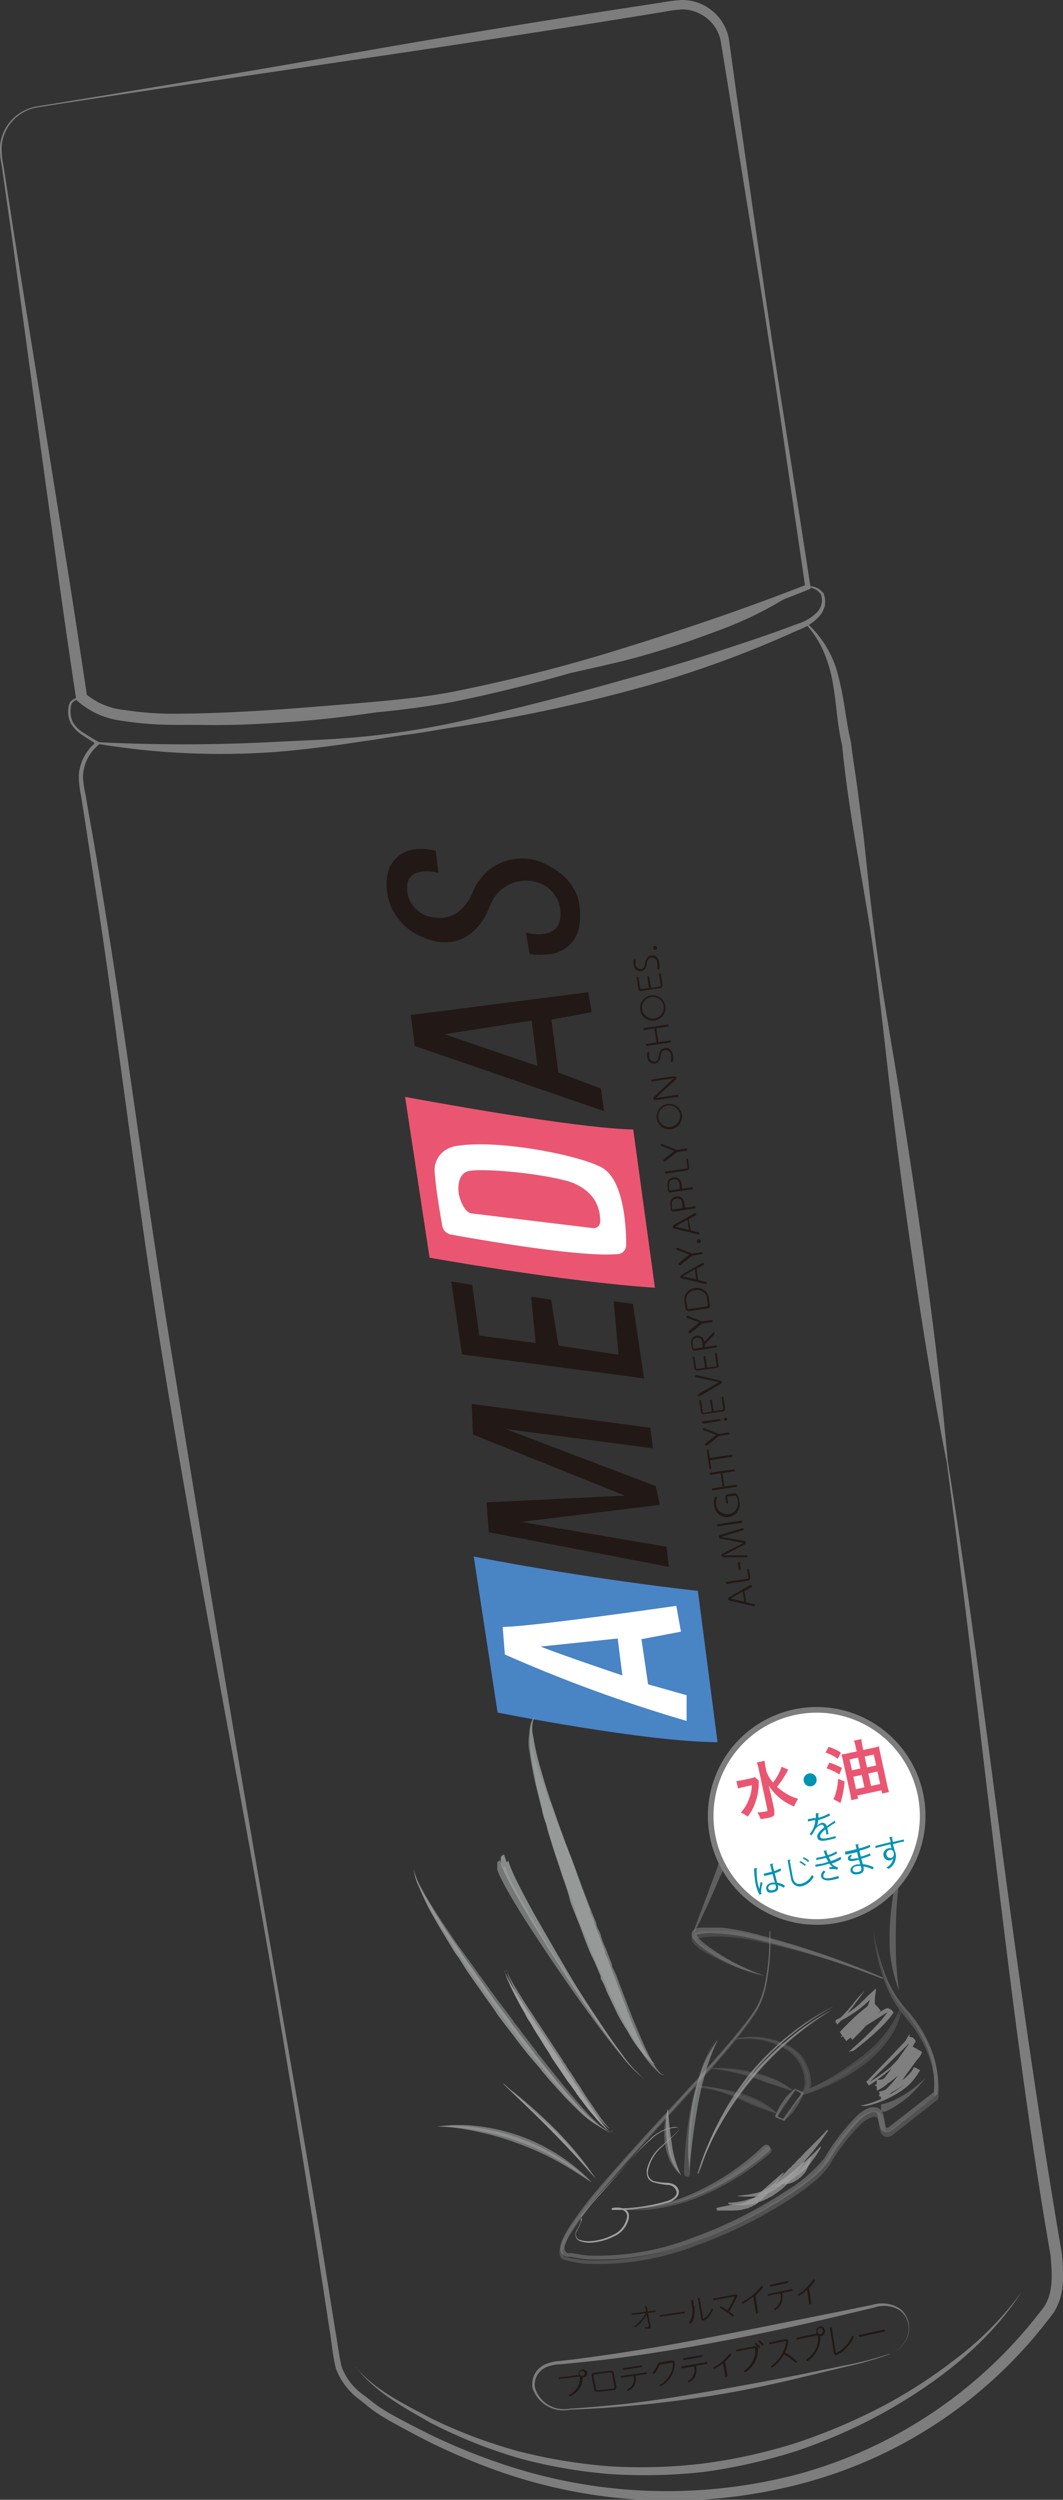 <svg xmlns="http://www.w3.org/2000/svg" xmlns:xlink="http://www.w3.org/1999/xlink" viewBox="0 0 97.97 230.25"><rect x="0" y="0" width="97.97" height="230.25" fill="#333333" stroke="none"/><defs><style>.cls-1,.cls-29{fill:none;}.cls-2{fill:#9fa0a0;}.cls-3{fill:#7d7d7d;}.cls-4{fill:#4984c5;}.cls-5{fill:#ea5671;}.cls-6{fill:#221815;}.cls-7{fill:#fff;}.cls-8{opacity:0.6;}.cls-9{clip-path:url(#clip-path);}.cls-10{opacity:0.3;}.cls-11{clip-path:url(#clip-path-2);}.cls-12{clip-path:url(#clip-path-3);}.cls-13{opacity:0.4;}.cls-14{clip-path:url(#clip-path-4);}.cls-15{clip-path:url(#clip-path-5);}.cls-16{fill:#595757;}.cls-17{clip-path:url(#clip-path-6);}.cls-18{clip-path:url(#clip-path-7);}.cls-19{clip-path:url(#clip-path-8);}.cls-20{clip-path:url(#clip-path-9);}.cls-21{clip-path:url(#clip-path-10);}.cls-22{clip-path:url(#clip-path-11);}.cls-23{clip-path:url(#clip-path-12);}.cls-24{clip-path:url(#clip-path-13);}.cls-25{clip-path:url(#clip-path-14);}.cls-26{clip-path:url(#clip-path-15);}.cls-27{clip-path:url(#clip-path-16);}.cls-28{clip-path:url(#clip-path-17);}.cls-29{stroke:#7d7d7d;stroke-miterlimit:10;stroke-width:0.52px;}.cls-30{fill:#0093b2;}.cls-31{opacity:0.82;}.cls-32{clip-path:url(#clip-path-18);}.cls-33{opacity:0.61;}.cls-34{clip-path:url(#clip-path-19);}.cls-35{opacity:0.53;}.cls-36{clip-path:url(#clip-path-20);}.cls-37{opacity:0.77;}.cls-38{clip-path:url(#clip-path-21);}.cls-39{opacity:0.69;}.cls-40{clip-path:url(#clip-path-22);}.cls-41{opacity:0.8;}.cls-42{clip-path:url(#clip-path-23);}.cls-43{clip-path:url(#clip-path-24);}.cls-44{opacity:0.76;}.cls-45{clip-path:url(#clip-path-25);}.cls-46{clip-path:url(#clip-path-27);}.cls-47{clip-path:url(#clip-path-28);}.cls-48{clip-path:url(#clip-path-30);}.cls-49{clip-path:url(#clip-path-31);}.cls-50{opacity:0.7;}.cls-51{clip-path:url(#clip-path-32);}.cls-52{clip-path:url(#clip-path-33);}.cls-53{opacity:0.5;}.cls-54{clip-path:url(#clip-path-34);}.cls-55{opacity:0.65;}.cls-56{clip-path:url(#clip-path-36);}.cls-57{clip-path:url(#clip-path-37);}.cls-58{clip-path:url(#clip-path-38);}.cls-59{clip-path:url(#clip-path-39);}.cls-60{clip-path:url(#clip-path-40);}.cls-61{clip-path:url(#clip-path-41);}.cls-62{clip-path:url(#clip-path-42);}.cls-63{clip-path:url(#clip-path-43);}</style><clipPath id="clip-path"><rect class="cls-1" x="63.72" y="177.55" width="17.68" height="4.72"/></clipPath><clipPath id="clip-path-2"><rect class="cls-1" x="63.73" y="177.86" width="17.67" height="4.41"/></clipPath><clipPath id="clip-path-3"><rect class="cls-1" x="51.64" y="177.58" width="34.82" height="30.59"/></clipPath><clipPath id="clip-path-4"><rect class="cls-1" x="51.55" y="177.95" width="34.99" height="30.59"/></clipPath><clipPath id="clip-path-5"><rect class="cls-1" x="67.54" y="184.73" width="15.57" height="8.2"/></clipPath><clipPath id="clip-path-6"><rect class="cls-1" x="67.54" y="184.8" width="15.64" height="8.05"/></clipPath><clipPath id="clip-path-7"><rect class="cls-1" x="57.08" y="197.53" width="13.93" height="5.91"/></clipPath><clipPath id="clip-path-8"><rect class="cls-1" x="57.19" y="197.67" width="13.93" height="5.91"/></clipPath><clipPath id="clip-path-9"><rect class="cls-1" x="63.88" y="167.36" width="4.27" height="10.69"/></clipPath><clipPath id="clip-path-10"><rect class="cls-1" x="65.23" y="190.5" width="7.99" height="2.18"/></clipPath><clipPath id="clip-path-11"><rect class="cls-1" x="65.22" y="190.46" width="7.97" height="2.22"/></clipPath><clipPath id="clip-path-12"><rect class="cls-1" x="63.7" y="192.19" width="8.04" height="2.6"/></clipPath><clipPath id="clip-path-13"><rect class="cls-1" x="63.7" y="192.12" width="8.04" height="2.67"/></clipPath><clipPath id="clip-path-14"><rect class="cls-1" x="71.46" y="192.43" width="2.66" height="2.97"/></clipPath><clipPath id="clip-path-15"><rect class="cls-1" x="71.4" y="192.32" width="2.66" height="2.97"/></clipPath><clipPath id="clip-path-16"><rect class="cls-1" x="82.02" y="167.83" width="1.84" height="15.58"/></clipPath><clipPath id="clip-path-17"><rect class="cls-1" x="81.2" y="191.38" width="4.14" height="3.12"/></clipPath><clipPath id="clip-path-18"><rect class="cls-1" x="48.78" y="158.08" width="11.68" height="32"/></clipPath><clipPath id="clip-path-19"><rect class="cls-1" x="48.69" y="159.48" width="12.57" height="31.63"/></clipPath><clipPath id="clip-path-20"><rect class="cls-1" x="38.13" y="171.99" width="18.32" height="24.4"/></clipPath><clipPath id="clip-path-21"><rect class="cls-1" x="38.15" y="172.17" width="18.05" height="24.04"/></clipPath><clipPath id="clip-path-22"><rect class="cls-1" x="46.62" y="181.37" width="9.94" height="14.95"/></clipPath><clipPath id="clip-path-23"><rect class="cls-1" x="46.15" y="170.83" width="13.16" height="20.52"/></clipPath><clipPath id="clip-path-24"><rect class="cls-1" x="45.83" y="171.32" width="13.67" height="20.18"/></clipPath><clipPath id="clip-path-25"><rect class="cls-1" x="46.38" y="191.94" width="8.51" height="8.72"/></clipPath><clipPath id="clip-path-27"><rect class="cls-1" x="40.38" y="195.73" width="14.18" height="5.31"/></clipPath><clipPath id="clip-path-28"><rect class="cls-1" x="40.38" y="195.79" width="14.12" height="5.21"/></clipPath><clipPath id="clip-path-30"><rect class="cls-1" x="63.05" y="187.8" width="2.93" height="12.7"/></clipPath><clipPath id="clip-path-31"><rect class="cls-1" x="63.44" y="187.8" width="2.77" height="12.44"/></clipPath><clipPath id="clip-path-32"><rect class="cls-1" x="61.39" y="194.29" width="1.4" height="6.06"/></clipPath><clipPath id="clip-path-33"><rect class="cls-1" x="61.22" y="194.29" width="1.55" height="6.04"/></clipPath><clipPath id="clip-path-34"><rect class="cls-1" x="64.29" y="185.12" width="12.36" height="15.1"/></clipPath><clipPath id="clip-path-36"><rect class="cls-1" x="64.54" y="184.78" width="12.36" height="15.09"/></clipPath><clipPath id="clip-path-37"><rect class="cls-1" x="77.02" y="183.17" width="5.34" height="5.87"/></clipPath><clipPath id="clip-path-38"><rect class="cls-1" x="79.34" y="187.3" width="5.62" height="6.68"/></clipPath><clipPath id="clip-path-39"><rect class="cls-1" x="67.89" y="196.16" width="8.43" height="6.19"/></clipPath><clipPath id="clip-path-40"><rect class="cls-1" x="67.12" y="199.15" width="7.08" height="4.02"/></clipPath><clipPath id="clip-path-41"><rect class="cls-1" x="66.04" y="200.13" width="6.25" height="3.52"/></clipPath><clipPath id="clip-path-42"><rect class="cls-1" x="71.04" y="197.69" width="4.61" height="3.79"/></clipPath><clipPath id="clip-path-43"><rect class="cls-1" x="72.23" y="198.63" width="2.6" height="2.59"/></clipPath></defs><g id="レイヤー_2" data-name="レイヤー 2"><g id="レイヤー_1-2" data-name="レイヤー 1"><path class="cls-2" d="M58.11,199a14.07,14.07,0,0,1,1.77-1.93,3.88,3.88,0,0,1,2.31-1.16.46.46,0,0,1,.33.1c.08.13,0,.25-.08.33a4.19,4.19,0,0,1-.46.48c-.32.3-.65.59-.95.9a3.9,3.9,0,0,0-1.3,2.18.86.86,0,0,0,.52,1,5.9,5.9,0,0,0,1.28.15,1.58,1.58,0,0,1,.66.2.87.87,0,0,1,.38.6c0,.56-.52.83-.89,1a15.39,15.39,0,0,1-5.21.69.09.09,0,0,1-.1-.08.09.09,0,0,1,.08-.09,2.1,2.1,0,0,1,1.08.07.76.76,0,0,1,.4.41,1.06,1.06,0,0,1,0,.56A2.34,2.34,0,0,1,56.56,206a5.35,5.35,0,0,1-2,.56,2.55,2.55,0,0,1-1.06-.12.69.69,0,0,1-.41-.36.72.72,0,0,1,0-.54,6.21,6.21,0,0,0,.45-.94c0-.08,0-.17,0-.21s0-.21,0-.27a3.29,3.29,0,0,1,.33-.41c.45-.54.91-1.06,1.38-1.58Zm0,0-2.8,3.13c-.46.52-.92,1-1.37,1.59-.1.13-.22.27-.31.41s-.12.15-.05.18a.26.26,0,0,1,0,.28,6.31,6.31,0,0,1-.44.95.53.53,0,0,0,.33.78,2.64,2.64,0,0,0,1,.1,5.06,5.06,0,0,0,2-.56,2.21,2.21,0,0,0,1.28-1.49.61.61,0,0,0-.32-.79,1.9,1.9,0,0,0-1,0l0-.17a16.71,16.71,0,0,0,5.14-.7c.38-.15.81-.41.79-.8a.84.84,0,0,0-.87-.66A6.73,6.73,0,0,1,60.2,201a.85.85,0,0,1-.51-.47,1.55,1.55,0,0,1-.08-.67A4,4,0,0,1,61,197.65c.32-.31.65-.6,1-.89a5.1,5.1,0,0,0,.46-.47c.06-.08.13-.18.08-.25a.42.42,0,0,0-.28-.08,3.75,3.75,0,0,0-2.29,1.12A13.5,13.5,0,0,0,58.11,199"/><path class="cls-3" d="M7.53,64.25c-.44.16-1,.36-1,.88a2.29,2.29,0,0,0,.21,1.43,3,3,0,0,0,1.06,1c.42.28.86.54,1.3.78l.2.11-.19.14a3.91,3.91,0,0,0-1.46,2.93,9.4,9.4,0,0,0,.24,1.7L8.19,75c.43,2.32.81,4.65,1.2,7,.76,4.66,1.47,9.32,2.16,14,1.35,9.33,2.65,18.66,4.16,28,3,18.59,6.07,37.19,9.31,55.76,1.59,9.29,3.26,18.57,4.76,27.88l1.12,7c.21,1.13.33,2.38.61,3.43a5.57,5.57,0,0,0,2.06,2.57c.47.36.92.75,1.39,1.06a16.75,16.75,0,0,0,1.49.89c1,.56,2.08,1.09,3.12,1.62a56.89,56.89,0,0,0,6.48,2.66,47.39,47.39,0,0,0,27.57,1,42.2,42.2,0,0,0,22.64-15.45l0,0c.84-1.33.71-3.07.55-4.8v.05c-2.1-12.1-3.6-24.28-5.07-36.44s-2.86-24.35-4.48-36.5h.11c1.94,12.1,3.48,24.27,5.09,36.42s3.33,24.28,5.39,36.35v0a17.12,17.12,0,0,1,.11,2.7,5.73,5.73,0,0,1-.81,2.75v0a42.18,42.18,0,0,1-23.23,15.8,47.6,47.6,0,0,1-28.1-1.18,58.93,58.93,0,0,1-6.54-2.79c-1.06-.55-2.1-1.1-3.13-1.67a17.62,17.62,0,0,1-1.54-.94c-.52-.35-.94-.74-1.41-1.1a6.29,6.29,0,0,1-2.24-2.9c-.31-1.24-.38-2.35-.58-3.53l-1.07-7c-1.45-9.31-3-18.62-4.6-27.9-3.24-18.56-6.91-37.06-9.89-55.68-1.49-9.31-2.71-18.66-4-28-.62-4.67-1.26-9.34-2-14L7.74,75l-.28-1.74a9.45,9.45,0,0,1-.2-1.8,4.24,4.24,0,0,1,1.67-3.15v.24c-.44-.26-.88-.53-1.3-.82a3.22,3.22,0,0,1-1.11-1.12,2.4,2.4,0,0,1-.19-1.54,1.06,1.06,0,0,1,.13-.39,1,1,0,0,1,.31-.27,2.85,2.85,0,0,1,.73-.29Z"/><path class="cls-3" d="M74.21,57.26a9.55,9.55,0,0,1,3.1,5.22c.53,2,.65,4,1.13,5.93v.06c.16,1.38.4,2.76.58,4.14l.54,4.14c.31,2.76.57,5.54.93,8.3.66,5.54,1.68,11,2.56,16.52s1.69,11,2.43,16.54,1.39,11.06,1.88,16.62l-.1,0c-1.08-5.48-2-11-2.82-16.48s-1.58-11-2.25-16.57S81,90.61,80.12,85.1s-2-11-2.51-16.53v.05c-.49-2-.52-4.05-.91-6a12.35,12.35,0,0,0-.89-2.82,9.1,9.1,0,0,0-1.68-2.46Z"/><path class="cls-3" d="M73.36,54.49a34.89,34.89,0,0,1-7.65,3.77,79,79,0,0,1-8.12,2.58C52.07,62.17,46.51,63.26,41,64.46a105.38,105.38,0,0,1-16.89,2.2,73.74,73.74,0,0,1-8.54,0,32.09,32.09,0,0,1-4.25-.55,12.27,12.27,0,0,1-2.07-.6,2.93,2.93,0,0,1-1.74-1.27l.1,0a2.9,2.9,0,0,0,1.74,1,15.92,15.92,0,0,0,2.06.39,39.13,39.13,0,0,0,4.2.26c2.81.05,5.63-.1,8.44-.23,5.64-.32,11.25-.9,16.85-1.69,2.8-.39,5.59-.9,8.34-1.56s5.46-1.49,8.16-2.33,5.42-1.6,8.09-2.51a53.59,53.59,0,0,0,7.85-3.1Z"/><path class="cls-3" d="M8.67,68.34a157.34,157.34,0,0,0,16.54,0c2.75-.14,5.51-.22,8.26-.49a77.42,77.42,0,0,0,8.19-1.25c5.4-1.18,10.75-2.55,16.06-4.06,2.65-.74,5.3-1.51,7.92-2.37s5.25-1.71,7.81-2.69l0,0h0a4.31,4.31,0,0,0,1.71-.95,1.64,1.64,0,0,0,.52-1.74v0a1.49,1.49,0,0,0-1.25-.69V54a1.63,1.63,0,0,1,1.48.67h0a2.15,2.15,0,0,1,.11,1.13,2.42,2.42,0,0,1-.54,1,4.69,4.69,0,0,1-1.86,1.21h0A99.53,99.53,0,0,1,58,63.61,150.66,150.66,0,0,1,41.74,67c-1.37.21-2.73.48-4.11.65s-2.73.44-4.1.62c-2.74.42-5.5.79-8.27,1a69.88,69.88,0,0,1-16.6-.81Z"/><path class="cls-4" d="M43.66,143.37l2.2,14.37s13.57,2.7,20.27,2.73l-1.81-13.94s-9.5-1-20.66-3.16"/><path class="cls-5" d="M37.33,101l2.26,14.84s12.2,2.2,20.77,2.77l-2-14.58s-4,.13-21.05-3"/><polygon class="cls-6" points="61.43 142.47 61.65 144.32 45.05 141.13 44.84 138.38 57.59 137.76 43.59 132.13 43.48 129.31 59.94 131.51 60.17 133.4 46.59 131.62 60.44 136.88 60.81 138.61 48.03 140.18 61.43 142.47"/><polygon class="cls-6" points="41.59 118.03 42.58 124.75 59.36 126.96 58.33 120.09 56.56 119.86 57.01 124.78 51.47 123.94 50.79 119.71 48.95 119.44 49.37 123.7 44.17 123.02 43.52 118.34 41.59 118.03"/><path class="cls-6" d="M55.38,100.26l.29,2.08-17.45-6-.36-2.85,16.36-2.1.31,1.84-3.71.68.64,4.88Zm-14.4-5,8.56,2.93L49,94Z"/><path class="cls-6" d="M40.16,78.39l.24,2s-2.95-.79-2.89,1.45a2.73,2.73,0,0,0,2.57,2.66,2.78,2.78,0,0,0,2.36-.67A4.61,4.61,0,0,0,43.6,82.1a4.85,4.85,0,0,1,6.07-2.76s3.18,1,3.7,3.84a6.93,6.93,0,0,1,0,2.25,3.08,3.08,0,0,1-2.81,2.46,7.85,7.85,0,0,1-1.74,0l-.35-2s3.13.93,3.19-1.64A3,3,0,0,0,50,81.46a3.54,3.54,0,0,0-4.46,1.22A7.36,7.36,0,0,0,45,83.81S43.22,88.65,38.29,86a5.2,5.2,0,0,1-2.54-5.64s.58-2.88,4.41-2"/><path class="cls-7" d="M40.06,107.93a2.17,2.17,0,0,1,1.1-2.06,2.45,2.45,0,0,1,.87-.31c3.85-.66,11.5.87,13.47,2s2.17,5.31,2.2,6.44a6.5,6.5,0,0,1,0,.77.81.81,0,0,1-.75.74c-3.42.32-12.8-1.33-15.4-1.8a1,1,0,0,1-.79-.81c-.21-1.18-.62-3.62-.7-5m3.36,3.86,11.24,1.36a.59.59,0,0,0,.65-.55c.1-3.25-3.31-3.86-3.31-3.86-3.07-.78-8-1.11-8.87-.83-1.17.35-.84,2.14-.84,2.14s.34,1.55,1.13,1.74"/><path class="cls-7" d="M62.76,150.29l-3.64.69.61,4.16,3.55,1,0,2.37a134.82,134.82,0,0,1-16.75-6.12l-.2-2.54c2.6,0,16-1.94,16-1.94Zm-12.94,1.37c1.92.77,7.54,2.66,7.54,2.66l-.43-3.4Z"/><path class="cls-6" d="M51.58,219.12a.07.07,0,0,1-.1-.06.07.07,0,0,1,.07-.08l1.78-.22a.28.28,0,0,1,0-.11.37.37,0,0,1,.33-.4.41.41,0,0,1,.47.3.36.36,0,0,1-.34.4.26.26,0,0,1-.09,0,1.73,1.73,0,0,1-.34,1.12,2.14,2.14,0,0,1-.83.66.09.09,0,0,1-.09-.06s0-.06,0-.08a1.92,1.92,0,0,0,1-1.24,1.3,1.3,0,0,0,0-.37c0-.09-.08-.08-.17-.07l-1.73.21m1.85-.49a.25.25,0,0,0,.29.19.21.21,0,0,0,.21-.25.25.25,0,0,0-.29-.19.22.22,0,0,0-.21.25"/><path class="cls-6" d="M56.81,219.84c0,.17-.05.28-.27.31l-1.41.16c-.25,0-.34-.08-.37-.22-.08-.42-.16-.83-.23-1.24,0-.16,0-.27.27-.3l1.41-.19c.25,0,.34.07.36.22l.24,1.26m-1.89.16c0,.13.08.17.26.16l1.25-.15c.18,0,.22-.08.19-.21l-.21-1.14c0-.13-.07-.17-.26-.14l-1.24.17c-.19,0-.22.08-.2.2l.21,1.11"/><path class="cls-6" d="M57.3,219a.08.08,0,0,1-.1-.07c0-.07,0-.08.07-.09l2.26-.32s.08,0,.1.06-.05.09-.07.09l-1,.14a1.29,1.29,0,0,1-.15,1,1.27,1.27,0,0,1-.52.4.1.1,0,0,1-.1-.08s0,0,.11-.1a1,1,0,0,0,.48-1.19L57.3,219m1.77-1.13s.09,0,.1.07a.07.07,0,0,1-.07.09l-1.6.24s-.09,0-.1-.06,0-.08.07-.09l1.6-.25"/><path class="cls-6" d="M61.9,217.42c.08,0,.25,0,.28.15a2.47,2.47,0,0,1-.51,1.58,2,2,0,0,1-.78.63.08.08,0,0,1-.09-.07c0-.05,0-.06.14-.13a2.27,2.27,0,0,0,1-1.31,2.05,2.05,0,0,0,.07-.64c0-.07-.07-.06-.13,0l-1,.16c-.08,0-.08,0-.12.11a2.36,2.36,0,0,1-.46.74.09.09,0,0,1-.07,0,.09.09,0,0,1-.1-.06s0-.05.12-.19a1.87,1.87,0,0,0,.37-.65c0-.13.11-.13.3-.16l1-.16"/><path class="cls-6" d="M62.88,218.11s-.09,0-.1-.07a.07.07,0,0,1,.07-.09l2.25-.38s.09,0,.1.07,0,.09-.07.09l-1,.17A1.45,1.45,0,0,1,64,219a1.11,1.11,0,0,1-.53.43.08.08,0,0,1-.09-.07s0,0,.1-.11a1.12,1.12,0,0,0,.49-1.28l-1.11.18m1.77-1.22a.08.08,0,0,1,.1.07c0,.08,0,.09-.07.1l-1.61.28s-.09,0-.1-.07a.08.08,0,0,1,.07-.1l1.61-.28"/><path class="cls-6" d="M67,218.85a.07.07,0,0,1-.07.09.07.07,0,0,1-.09-.07c-.07-.41-.14-.82-.2-1.22a3.51,3.51,0,0,1-.8.53.08.08,0,0,1-.09-.07s0-.06.15-.14a4.57,4.57,0,0,0,1.27-1.09c.08-.08.09-.1.11-.1a.07.07,0,0,1,.09.06s0,.07,0,.11a7.49,7.49,0,0,1-.54.57c.07.44.15.88.22,1.33"/><path class="cls-6" d="M67.94,216.59s-.08,0-.1-.07,0-.09.07-.1l1.61-.3a.24.24,0,0,1,.33.18,2.35,2.35,0,0,1-.51,1.63,2.31,2.31,0,0,1-.66.59s-.08,0-.09-.07,0-.07,0-.1a2.39,2.39,0,0,0,1-1.54,1.84,1.84,0,0,0,0-.44c0-.11-.08-.09-.17-.08l-1.57.3m1.92-.74c.07.07.27.27.28.34a.09.09,0,0,1-.08.1s0,0-.17-.15l-.24-.25s0,0,0,0a.1.1,0,0,1,.08-.09s.06,0,.15.1m.4-.18a1.06,1.06,0,0,1,.19.24.12.12,0,0,1-.08.1s-.06,0-.19-.16l-.22-.24a.08.08,0,0,1,0,0,.08.08,0,0,1,.08-.1s.06,0,.24.2"/><path class="cls-6" d="M71,215.92s-.09,0-.1-.08,0-.09.07-.1l1.4-.28c.1,0,.25-.05.28.15a2.86,2.86,0,0,1-.3,1.08,5.45,5.45,0,0,1,1,.72c0,.05.07.07.07.09a.11.11,0,0,1-.07.12s-.07,0-.11-.06a5.1,5.1,0,0,0-1-.71,3.22,3.22,0,0,1-1.07,1.22c-.05,0-.09,0-.1-.09s0,0,.09-.12a3.24,3.24,0,0,0,1.29-2.17c0-.05,0-.07-.12-.05l-1.35.28"/><path class="cls-6" d="M73.49,215.5s-.09,0-.1-.07a.08.08,0,0,1,.07-.11l1.77-.37a.49.49,0,0,1,0-.14.45.45,0,0,1,.33-.52.4.4,0,0,1,.46.35.44.44,0,0,1-.33.52h-.09a2.73,2.73,0,0,1-.34,1.43,2.31,2.31,0,0,1-.84.88s-.08,0-.09-.07,0-.07.06-.11a2.53,2.53,0,0,0,1-1.62,2.36,2.36,0,0,0,0-.47c0-.11-.09-.09-.18-.07l-1.72.36m1.84-.72a.26.26,0,0,0,.3.22.29.29,0,0,0,.21-.33.26.26,0,0,0-.3-.22.29.29,0,0,0-.21.33"/><path class="cls-6" d="M77,216.57c0,.09,0,.16.1.14a2.92,2.92,0,0,0,1.36-1.4c.07-.14.08-.16.11-.17s.1,0,.11.08a2.45,2.45,0,0,1-.49.84,2.81,2.81,0,0,1-1.1.86c-.21,0-.24-.17-.25-.22-.11-.74-.22-1.47-.34-2.2,0,0,0-.1.07-.12a.08.08,0,0,1,.11.08c.11.7.21,1.41.32,2.11"/><path class="cls-6" d="M81.47,214.57s.09,0,.1.07a.09.09,0,0,1-.07.12l-2.24.49a.08.08,0,0,1-.1-.07c0-.1,0-.12.08-.12l2.23-.49"/><path class="cls-3" d="M82,216.84A31.16,31.16,0,0,1,77.92,218l-4.16,1c-2.78.67-5.58,1.26-8.41,1.7s-5.67.78-8.52,1c-1.42.11-2.85.2-4.28.25a3,3,0,0,1-3.47-2l.11.09-.11-.09a2,2,0,0,1,1.23-2.2,4,4,0,0,1,1.28-.29l1.27-.14c1.69-.22,3.38-.45,5.06-.72,3.36-.51,6.7-1.16,10-1.8l10-2,2.5-.51a3,3,0,0,1,2.54.37,2.32,2.32,0,0,1,.76,2.36A2.82,2.82,0,0,1,82,216.84m0,0A2.77,2.77,0,0,0,83.69,215a2.12,2.12,0,0,0-.77-2.21,2.79,2.79,0,0,0-2.38-.24l-2.48.59c-3.32.8-6.64,1.54-10,2.2s-6.71,1.24-10.09,1.71c-1.69.24-3.38.43-5.08.6l-1.28.12a3.61,3.61,0,0,0-1.2.24,1.75,1.75,0,0,0-1.11,1.9l-.12-.09.12.09a2.79,2.79,0,0,0,3.23,1.94c1.43-.08,2.85-.21,4.27-.35,2.84-.28,5.66-.74,8.47-1.22s5.61-1,8.42-1.55l4.19-.86A32.19,32.19,0,0,0,82,216.8"/><path class="cls-6" d="M58.31,213.21s-.09,0-.1-.05,0-.07.07-.08l1.26-.16c0-.14-.06-.28-.08-.42s0-.08.06-.09.09,0,.09.07l.09.42.64-.08a.06.06,0,0,1,.09.05s0,.07-.07.08l-.64.09c.08.36.15.73.22,1.1s.05.31-.38.35c-.07,0-.13,0-.15-.06s0-.07.06-.07c.23,0,.27,0,.3-.05s0-.06,0-.19l-.18-.92a3.8,3.8,0,0,1-.82,1c-.06,0-.17.14-.23.14a.06.06,0,0,1-.08-.05s0,0,.06-.09a3.57,3.57,0,0,0,1-1.13l-1.19.14"/><path class="cls-6" d="M63,212.93a.07.07,0,0,1,.1.06.07.07,0,0,1-.07.09l-2.13.29a.07.07,0,0,1-.09-.06c0-.07,0-.08.07-.08l2.12-.3"/><path class="cls-6" d="M63.72,211.92s0-.07.06-.08.09,0,.11.06,0,.34.09.52a2.18,2.18,0,0,1-.07,1.17c0,.11-.19.42-.27.43a.1.1,0,0,1-.1-.07s0,0,0-.09a1.78,1.78,0,0,0,.23-1.42l-.09-.52m1.1,1.57c0,.07,0,.1.07.09a1.67,1.67,0,0,0,.7-.85s0-.07.06-.07a.1.1,0,0,1,.1.07c0,.11-.51,1-.86,1-.18,0-.21-.1-.22-.19-.1-.6-.21-1.2-.31-1.79a.07.07,0,0,1,.06-.09c.06,0,.09,0,.11.06.09.58.2,1.15.29,1.74"/><path class="cls-6" d="M67.73,211.34c.11,0,.21,0,.22.06a.63.63,0,0,1-.08.27,11.89,11.89,0,0,1-.67,1.23l.34.26c.07.06.09.08.09.11a.1.1,0,0,1-.07.11s0,0-.12-.07a6.2,6.2,0,0,0-1-.69s-.07,0-.08-.08a.08.08,0,0,1,.06-.09,3.1,3.1,0,0,1,.63.36,8.22,8.22,0,0,0,.66-1.28s0,0-.11,0l-1.76.33c-.05,0-.09,0-.09-.06s0-.09.06-.1l1.89-.35"/><path class="cls-6" d="M69.83,213s0,.09-.07.1-.1,0-.1-.07l-.24-1.51a5.34,5.34,0,0,1-.93.67.08.08,0,0,1-.09-.08c0-.05,0-.07.11-.13A5.53,5.53,0,0,0,70,210.77l.15-.2.06,0a.1.1,0,0,1,.1.07s0,.06-.05.12a7.2,7.2,0,0,1-.64.71c.09.54.17,1.07.26,1.62"/><path class="cls-6" d="M70.84,211.46s-.08,0-.09-.06,0-.1.07-.1l2.14-.46s.08,0,.09.07A.08.08,0,0,1,73,211l-.92.19a1.76,1.76,0,0,1-.14,1.13,1.33,1.33,0,0,1-.5.47c-.05,0-.08-.05-.09-.08s0-.06.1-.12a1.26,1.26,0,0,0,.46-1.36l-1.06.21m1.69-1.33s.08,0,.09.07a.08.08,0,0,1-.06.11l-1.53.33s-.08,0-.1-.06a.09.09,0,0,1,.07-.11l1.53-.34"/><path class="cls-6" d="M74.73,212.16s0,.09-.06.1a.07.07,0,0,1-.09-.07c-.07-.44-.13-.87-.2-1.3a3.27,3.27,0,0,1-.76.58s-.07,0-.08-.07,0-.06.15-.15a4.84,4.84,0,0,0,1.2-1.19c.08-.1.09-.11.11-.12a.07.07,0,0,1,.08.06.14.14,0,0,1,0,.12,4.8,4.8,0,0,1-.52.63l.21,1.41"/><path class="cls-6" d="M68.77,147.59l.7.16s.09,0,.1.08,0,.11-.08.11h-.07l-2.17-.51a.17.17,0,0,1-.14-.14.18.18,0,0,1,.09-.17L69.13,146l.07,0a.11.11,0,0,1,.1.1c0,.05,0,.08-.06.1l-.63.35Zm-.32-1-1.13.65,1.27.29Z"/><path class="cls-6" d="M69.14,145.31c0,.25-.15.28-.24.29l-1.9.29a.09.09,0,0,1-.11-.08.09.09,0,0,1,.08-.11l1.9-.28c.1,0,.11,0,.1-.13l-.1-.7a.08.08,0,0,1,.07-.09s.09,0,.09.07Z"/><path class="cls-6" d="M68.27,144.51a.1.1,0,0,1-.08.11c-.06,0-.11,0-.11-.08L68,144c0-.07,0-.1.09-.11a.09.09,0,0,1,.11.08Z"/><path class="cls-6" d="M66.48,141.73c-.15,0-.2,0-.22-.16s.1-.19.17-.21l1.95-.59h.05a.09.09,0,0,1,.1.08c0,.08,0,.1-.09.11l-2,.6,2.12.37a.16.16,0,0,1,.16.14c0,.12,0,.15-.11.19l-1.92,1h2.1s.1,0,.11.08a.08.08,0,0,1-.07.1H66.74c-.08,0-.21,0-.23-.15s0-.16.16-.22l1.87-.95Z"/><path class="cls-6" d="M66.21,140.58a.09.09,0,0,1-.11-.08c0-.06,0-.11.08-.11l2.13-.32c.09,0,.11.05.11.08a.09.09,0,0,1-.08.11Z"/><path class="cls-6" d="M67.13,137.81c-.1,0-.11.05-.1.13l.07.47a.09.09,0,0,1-.07.1.09.09,0,0,1-.1-.07l-.07-.52c0-.25.15-.28.24-.29l.58-.09a.24.24,0,0,1,.23.06,1.45,1.45,0,0,1,.23.67,1.18,1.18,0,1,1-2.32.36,1.61,1.61,0,0,1,.06-.71s0-.07.08-.07a.08.08,0,0,1,.1.07s0,0,0,.09a1.3,1.3,0,0,0-.05.61,1,1,0,1,0,2-.34,1.45,1.45,0,0,0-.16-.51c0-.05,0-.05-.11,0Z"/><path class="cls-6" d="M66.42,135.7l-.92.14a.08.08,0,0,1-.1-.08.09.09,0,0,1,.07-.11l2.14-.31c.08,0,.1,0,.11.07a.09.09,0,0,1-.08.11l-1.06.16.19,1.24,1.06-.16a.08.08,0,0,1,.1.08.09.09,0,0,1-.08.11l-2.14.32a.08.08,0,0,1-.1-.08.09.09,0,0,1,.08-.11l.91-.13Z"/><path class="cls-6" d="M67.41,134a.1.1,0,0,1,.11.08c0,.06,0,.1-.08.11l-2,.3.11.72a.07.07,0,0,1-.07.09c-.06,0-.09,0-.1-.07l-.24-1.62a.09.09,0,0,1,.07-.1.09.09,0,0,1,.1.07l.1.72Z"/><path class="cls-6" d="M64.86,131.73s-.07,0-.07-.07,0-.11.07-.11,0,0,.07,0l1.31.53.87-.13c.08,0,.1,0,.11.08s0,.09-.08.1l-.88.13-1.09.88s0,0-.06,0-.1,0-.11-.09a.14.14,0,0,1,0-.09l1-.8Z"/><path class="cls-6" d="M64.85,131.12s-.14,0-.16-.08.09-.12.13-.12l1.49-.21c.11,0,.11.06.12.07a.09.09,0,0,1-.09.1Zm2-.55a.15.15,0,0,1,.17.13.14.14,0,0,1-.12.16.15.15,0,0,1-.17-.12.16.16,0,0,1,.12-.17"/><path class="cls-6" d="M65.45,129a.08.08,0,0,1,.07-.09.08.08,0,0,1,.1.07l.15,1,.79-.12c.09,0,.1-.05.09-.13l-.15-1a.08.08,0,0,1,.07-.09.08.08,0,0,1,.1.07l.16,1c0,.25-.16.28-.25.29l-1.66.25a.23.23,0,0,1-.32-.21l-.15-1a.08.08,0,0,1,.07-.09.08.08,0,0,1,.1.07l.14,1c0,.08,0,.11.13.1l.71-.11Z"/><path class="cls-6" d="M64.13,126.84a.08.08,0,0,1-.07-.07.1.1,0,0,1,.07-.12h.07l2.18.52a.16.16,0,0,1,.14.14.15.15,0,0,1-.1.16l-1.93,1.13-.06,0a.09.09,0,0,1-.1-.08c0-.06,0-.07,0-.09l1.94-1.12Z"/><path class="cls-6" d="M64.85,125a.07.07,0,0,1,.07-.09.08.08,0,0,1,.1.06l.14,1,.79-.11c.1,0,.11-.06.1-.14l-.15-1a.09.09,0,0,1,.07-.1.09.09,0,0,1,.1.07l.15,1a.23.23,0,0,1-.24.3l-1.67.25c-.09,0-.28,0-.32-.21l-.14-1c0-.07,0-.09.07-.1A.08.08,0,0,1,64,125l.15,1c0,.07,0,.11.13.09l.7-.1Z"/><path class="cls-6" d="M65.67,122.79s0-.05.08-.05.09,0,.1.08,0,.06,0,.09l-.89.91,0,.26,1-.14c.08,0,.1,0,.11.08a.09.09,0,0,1-.08.1l-1.91.29c-.09,0-.28,0-.32-.22l-.06-.39a.62.62,0,1,1,1.22-.19Zm-.94.94c0-.15-.09-.57-.53-.51s-.38.47-.35.64l0,.26c0,.08,0,.11.13.1l.76-.11Z"/><path class="cls-6" d="M63.32,121.39s-.07,0-.07-.07a.11.11,0,0,1,.07-.12.1.1,0,0,1,.07,0l1.31.52.87-.13a.1.1,0,0,1,.11.08.09.09,0,0,1-.08.11l-.87.13-1.1.88-.06,0a.12.12,0,0,1-.11-.09s0-.05,0-.09l1-.81Z"/><path class="cls-6" d="M63.1,120a1.64,1.64,0,0,1,0-.59,1.06,1.06,0,0,1,.94-.76,1.12,1.12,0,0,1,1,.28,1.28,1.28,0,0,1,.3.74l.09.55a.24.24,0,0,1-.25.3l-1.66.25c-.1,0-.29,0-.33-.21Zm2.05.33c.09,0,.1,0,.09-.13l-.07-.5a1.1,1.1,0,0,0-.26-.64,1,1,0,0,0-.84-.22.88.88,0,0,0-.8,1.14l.08.51c0,.07,0,.11.13.09Z"/><path class="cls-6" d="M64.35,117.91l.71.16s.08,0,.09.08a.1.1,0,0,1-.07.11.09.09,0,0,1-.07,0l-2.18-.51a.15.15,0,0,1-.13-.13.14.14,0,0,1,.09-.17l1.93-1.12.07,0s.09,0,.1.09,0,.08-.07.1l-.63.36Zm-.31-1-1.13.65,1.27.29Z"/><path class="cls-6" d="M62.39,115.12s-.07,0-.07-.07a.1.1,0,0,1,.07-.11s0,0,.07,0l1.31.53.87-.13a.1.1,0,0,1,.11.08.09.09,0,0,1-.08.11l-.88.13-1.09.87s0,0-.06,0a.11.11,0,0,1-.11-.08.11.11,0,0,1,0-.09l1-.81Z"/><path class="cls-6" d="M64.37,114.14a.18.18,0,0,1,.21.15.18.18,0,0,1-.15.21.17.17,0,0,1-.21-.15.18.18,0,0,1,.15-.21"/><path class="cls-6" d="M63.67,113.34l.71.16s.08,0,.09.08a.09.09,0,0,1-.07.11s-.05,0-.07,0l-2.18-.52A.15.15,0,0,1,62,113a.15.15,0,0,1,.09-.17L64,111.75l.07,0a.12.12,0,0,1,.1.09c0,.06,0,.08-.07.11l-.63.35Zm-.31-1-1.13.65,1.27.29Z"/><path class="cls-6" d="M64,111.12a.1.1,0,0,1,.11.08.08.08,0,0,1-.08.1l-1.9.29c-.09,0-.28,0-.32-.21l0-.32a.94.94,0,0,1,0-.47.64.64,0,0,1,.51-.38.59.59,0,0,1,.61.23.83.83,0,0,1,.15.45l.06.36Zm-1.11-.18c0-.21-.09-.61-.56-.54s-.43.46-.39.68l0,.22c0,.09,0,.12.13.1l.84-.12Z"/><path class="cls-6" d="M63.75,109.36c.08,0,.1,0,.11.07s0,.1-.08.11l-1.91.28a.23.23,0,0,1-.32-.21l0-.31a.83.83,0,0,1,0-.47.62.62,0,0,1,.51-.38.6.6,0,0,1,.61.23.83.83,0,0,1,.15.44l.06.37Zm-1.11-.18c0-.21-.09-.62-.57-.55s-.42.46-.39.69l0,.22c0,.08,0,.11.13.1l.84-.13Z"/><path class="cls-6" d="M63.52,107.52c0,.25-.15.28-.24.29l-1.9.29a.09.09,0,0,1-.11-.08.09.09,0,0,1,.08-.11l1.9-.28c.1,0,.11,0,.1-.13l-.1-.7a.08.08,0,0,1,.07-.09s.09,0,.09.07Z"/><path class="cls-6" d="M61,105.56s-.07,0-.08-.07a.09.09,0,0,1,.15-.09l1.31.52.87-.13a.1.1,0,0,1,.11.08.1.1,0,0,1-.08.11l-.88.13-1.09.87a.1.1,0,0,1-.07,0c-.05,0-.09,0-.1-.08a.11.11,0,0,1,0-.09l1-.81Z"/><path class="cls-6" d="M60.53,103a1.17,1.17,0,1,1,1.33,1,1.14,1.14,0,0,1-1.33-1m2.15-.32a1,1,0,0,0-2,.29,1,1,0,0,0,1.14.83,1,1,0,0,0,.84-1.12"/><path class="cls-6" d="M60.11,99.61a.08.08,0,0,1-.1-.07.09.09,0,0,1,.08-.11l2-.3c.08,0,.22,0,.24.13s0,.14-.1.21l-1.79,1.67,2-.3a.09.09,0,0,1,.1.08.09.09,0,0,1-.08.11l-2,.29c-.08,0-.22,0-.24-.12s0-.15.1-.22l1.79-1.67Z"/><path class="cls-6" d="M61.84,97.66a1.08,1.08,0,0,0,0-.43c0-.26-.2-.56-.55-.51s-.36.3-.41.56-.12.63-.51.69a.62.62,0,0,1-.71-.57,1.25,1.25,0,0,1,0-.43.09.09,0,0,1,.08-.08.1.1,0,0,1,.1.07s0,0,0,.1a.75.75,0,0,0,0,.32.44.44,0,0,0,.5.4c.28,0,.33-.28.38-.54s.12-.64.55-.71.68.25.75.67a1.18,1.18,0,0,1,0,.53s0,.09-.09.1a.09.09,0,0,1-.1-.08.78.78,0,0,1,0-.09"/><path class="cls-6" d="M60.32,94.73l-.91.14a.1.1,0,0,1-.11-.07c0-.06,0-.1.08-.11l2.14-.32a.09.09,0,0,1,.11.08.09.09,0,0,1-.08.1l-1.06.16L60.68,96l1.06-.16a.09.09,0,0,1,.1.07.09.09,0,0,1-.08.11l-2.14.32a.08.08,0,0,1-.1-.08.09.09,0,0,1,.07-.11l.92-.13Z"/><path class="cls-6" d="M59,93a1.17,1.17,0,1,1,1.33,1A1.15,1.15,0,0,1,59,93m2.16-.32a1,1,0,1,0-.85,1.13,1,1,0,0,0,.85-1.13"/><path class="cls-6" d="M59.66,90a.07.07,0,0,1,.07-.09.08.08,0,0,1,.1.07L60,91l.79-.12c.09,0,.11-.05.1-.13l-.15-1a.07.07,0,0,1,.07-.09.08.08,0,0,1,.1.07l.15,1c0,.25-.15.28-.24.29l-1.67.25a.24.24,0,0,1-.32-.21l-.15-1a.08.08,0,0,1,.08-.09c.05,0,.08,0,.09.07L59,91c0,.08,0,.11.13.1L59.8,91Z"/><path class="cls-6" d="M60.57,89.13a.88.88,0,0,0,0-.42c0-.27-.2-.56-.54-.51s-.37.29-.42.55-.12.64-.51.7a.61.61,0,0,1-.7-.57,1,1,0,0,1,0-.43s0-.08.08-.09a.11.11,0,0,1,.1.08.2.2,0,0,1,0,.09.81.81,0,0,0,0,.33.44.44,0,0,0,.5.4c.28,0,.33-.28.38-.55s.13-.64.55-.7.69.25.75.67a1.18,1.18,0,0,1,0,.53s0,.09-.08.09a.08.08,0,0,1-.1-.07s0,0,0-.1"/><path class="cls-6" d="M60.36,87.13a.18.18,0,0,1,.2.15.18.18,0,0,1-.15.21.18.18,0,0,1-.21-.15.19.19,0,0,1,.16-.21"/><g class="cls-8"><g class="cls-9"><path class="cls-3" d="M81.36,182.27A89.12,89.12,0,0,0,69,178.47a20.06,20.06,0,0,0-3.17-.4,5.43,5.43,0,0,0-1.52.11c-.09,0-.1.06-.1.06s0,0,.09.15a6.82,6.82,0,0,0,.53.55A20.28,20.28,0,0,0,70.44,182a0,0,0,0,1,0,0s0,0,0,0a15.75,15.75,0,0,1-5.9-2.74,5,5,0,0,1-.6-.61.7.7,0,0,1-.19-.57.61.61,0,0,1,.46-.46,5.76,5.76,0,0,1,1.69-.13,20.15,20.15,0,0,1,3.23.52,81.61,81.61,0,0,1,12.27,4.15s0,0,0,0,0,0,0,0"/></g></g><g class="cls-10"><g class="cls-11"><path class="cls-3" d="M81.36,182.27a73.65,73.65,0,0,0-12.29-3.62,17.65,17.65,0,0,0-3.15-.28,6,6,0,0,0-1.53.17c-.12,0-.14.06-.14.07s0,0,.06.1a2.89,2.89,0,0,0,.54.5A28.46,28.46,0,0,0,70.54,182a.05.05,0,0,1,0,0s0,0,0,0a19.87,19.87,0,0,1-6-2.45,3.93,3.93,0,0,1-.64-.59.61.61,0,0,1-.13-.63.66.66,0,0,1,.49-.37,6.7,6.7,0,0,1,1.66-.18,18.38,18.38,0,0,1,3.23.38,68.54,68.54,0,0,1,12.23,4s0,0,0,0,0,0,0,0"/></g></g><g class="cls-8"><g class="cls-12"><path class="cls-3" d="M71,177.88a21.18,21.18,0,0,1-.36,4.83,7.47,7.47,0,0,1-.82,2.29,19.81,19.81,0,0,1-1.42,2c-2,2.53-4.21,4.91-6.37,7.31s-4.36,4.79-6.43,7.27a34.64,34.64,0,0,0-2.89,3.86,6.52,6.52,0,0,0-.54,1.05c-.16.34-.22.77,0,.94s.14.06.21.1l.29,0,.59.09a7.76,7.76,0,0,0,1.18.14,24.51,24.51,0,0,0,9.42-1.65,41.44,41.44,0,0,0,8.6-4.31A13.53,13.53,0,0,0,76,198.75a19.57,19.57,0,0,1,3-3.89,3.47,3.47,0,0,1,1.1-.71,1.16,1.16,0,0,1,.77,0,.91.91,0,0,1,.54.61l.22,1.14a.17.17,0,0,0,.2.07c.07,0,.3-.22.44-.32l3.85-3-.07.13a8.58,8.58,0,0,0-.53-4,11.57,11.57,0,0,0-2.13-3.48,10.3,10.3,0,0,1-2-3.65,21.2,21.2,0,0,1-.92-4.07s0,0,0,0,0,0,0,0a20.66,20.66,0,0,0,1,4,11,11,0,0,0,2.08,3.53,11.88,11.88,0,0,1,2.24,3.54,8.73,8.73,0,0,1,.61,4.18.23.23,0,0,1-.06.12h0l-3.8,3a5.06,5.06,0,0,1-.54.4.66.66,0,0,1-.84-.3,3.57,3.57,0,0,1-.17-.66l-.11-.57c-.13-.61-1-.11-1.57.38A19.07,19.07,0,0,0,76.41,199a8,8,0,0,1-1.75,1.78,20,20,0,0,1-2,1.43,41.22,41.22,0,0,1-8.74,4.29,24.8,24.8,0,0,1-9.58,1.61,8.47,8.47,0,0,1-1.22-.15l-.6-.1a1.81,1.81,0,0,1-.31,0,2.11,2.11,0,0,1-.34-.16.81.81,0,0,1-.23-.7,2.08,2.08,0,0,1,.16-.63,6.37,6.37,0,0,1,.58-1.1,35,35,0,0,1,2.94-3.88c2.1-2.47,4.3-4.85,6.49-7.23s4.4-4.74,6.44-7.25a21.22,21.22,0,0,0,1.43-1.95,7.58,7.58,0,0,0,.82-2.25,21.51,21.51,0,0,0,.4-4.81s0,0,0,0a0,0,0,0,1,0,0"/></g></g><g class="cls-13"><g class="cls-14"><path class="cls-3" d="M70.94,178.25a20.7,20.7,0,0,1-.4,4.84,7.27,7.27,0,0,1-.87,2.28c-.44.68-.94,1.32-1.44,2-2,2.52-4.24,4.9-6.41,7.31s-4.35,4.81-6.41,7.3a33.57,33.57,0,0,0-2.88,3.88,6.5,6.5,0,0,0-.52,1.06c-.13.34-.21.78,0,.92a10.17,10.17,0,0,0,2.3.35,24.4,24.4,0,0,0,9.43-1.65,42,42,0,0,0,8.64-4.3c.67-.44,1.32-.9,2-1.4A7,7,0,0,0,76,199.13a19.6,19.6,0,0,1,3-3.9,3.56,3.56,0,0,1,1.11-.7,1.16,1.16,0,0,1,.77,0,1,1,0,0,1,.54.62l.12.62c0,.16.08.47.1.52a.17.17,0,0,0,.21.07c.06,0,.29-.22.43-.32l3.87-2.94-.07.12a8.44,8.44,0,0,0-.54-4,11.63,11.63,0,0,0-2.15-3.48,10.64,10.64,0,0,1-2-3.65,22,22,0,0,1-.93-4.07s0,0,0,0,0,0,0,0a21.42,21.42,0,0,0,1.05,4,11.26,11.26,0,0,0,2.09,3.53,11.75,11.75,0,0,1,2.26,3.54,8.76,8.76,0,0,1,.62,4.19.16.16,0,0,1-.07.11h0l-3.82,3a4.21,4.21,0,0,1-.54.4.68.68,0,0,1-.84-.29,1.39,1.39,0,0,1-.11-.37l-.06-.29-.12-.58c-.13-.62-1-.12-1.56.37a18.44,18.44,0,0,0-2.91,3.79,7.64,7.64,0,0,1-1.75,1.79,23.33,23.33,0,0,1-2,1.42,42.31,42.31,0,0,1-8.76,4.28,25,25,0,0,1-9.6,1.61,8.79,8.79,0,0,1-2.47-.43.72.72,0,0,1-.31-.67,2.21,2.21,0,0,1,.14-.65,7.21,7.21,0,0,1,.56-1.11,33.94,33.94,0,0,1,2.93-3.9c2.09-2.49,4.29-4.87,6.48-7.26s4.4-4.75,6.46-7.25a22.75,22.75,0,0,0,1.45-1.94,7.07,7.07,0,0,0,.88-2.23,21.05,21.05,0,0,0,.44-4.82s0,0,0,0a0,0,0,0,1,0,0"/></g></g><g class="cls-8"><g class="cls-15"><path class="cls-16" d="M67.56,187.83a7.12,7.12,0,0,1,4.92.63,3.5,3.5,0,0,1,1.75,1.84,4.06,4.06,0,0,1,.34,1.25,1.76,1.76,0,0,1-.29,1.33l-.2-.29a16.64,16.64,0,0,0,2.73-1.38,27.48,27.48,0,0,0,2.52-1.74,11.07,11.07,0,0,0,3.73-4.72s0,0,0,0,0,0,0,0a7.19,7.19,0,0,1-1.27,2.85,11.74,11.74,0,0,1-2.19,2.26,17.86,17.86,0,0,1-2.6,1.74,18.32,18.32,0,0,1-2.84,1.32.19.19,0,0,1-.23-.12.17.17,0,0,1,0-.18,1.49,1.49,0,0,0,.22-1,4,4,0,0,0-.28-1.17,3.36,3.36,0,0,0-1.58-1.76,7,7,0,0,0-4.8-.77l0,0s0,0,0,0"/></g></g><g class="cls-8"><g class="cls-17"><path class="cls-16" d="M67.56,187.83a7.14,7.14,0,0,1,5,.53,3.59,3.59,0,0,1,1.8,1.82,3.83,3.83,0,0,1,.37,1.26,1.7,1.7,0,0,1-.28,1.35l-.19-.31a21.4,21.4,0,0,0,5.31-2.91,9.39,9.39,0,0,0,3.59-4.75s0,0,0,0,0,0,0,0A7,7,0,0,1,82,187.71,10.82,10.82,0,0,1,79.86,190a17.18,17.18,0,0,1-2.63,1.67,20.07,20.07,0,0,1-2.88,1.19.19.19,0,0,1-.24-.13.21.21,0,0,1,0-.19,1.42,1.42,0,0,0,.21-1.05,3.39,3.39,0,0,0-.31-1.16,3.34,3.34,0,0,0-1.63-1.74,7,7,0,0,0-4.84-.69l0,0s0,0,0,0"/></g></g><g class="cls-8"><g class="cls-18"><path class="cls-3" d="M70.88,198.16a23.78,23.78,0,0,1-6.43,4,17.06,17.06,0,0,1-3.62,1.06,14.31,14.31,0,0,1-3.75.16,14.41,14.41,0,0,0,3.71-.33,17.16,17.16,0,0,0,3.51-1.22,22.91,22.91,0,0,0,6.07-4.19l0,0a.36.36,0,0,1,.5.53h0"/></g></g><g class="cls-13"><g class="cls-19"><path class="cls-3" d="M71,198.31a23.72,23.72,0,0,1-6.43,4,17.49,17.49,0,0,1-3.62,1.06,14.73,14.73,0,0,1-3.75.15,14.53,14.53,0,0,0,3.72-.33A17.59,17.59,0,0,0,64.42,202a23.2,23.2,0,0,0,6.07-4.18v0a.36.36,0,1,1,.51.52l0,0"/></g></g><g class="cls-8"><g class="cls-20"><path class="cls-3" d="M63.88,178l2-5.35c.33-.9.61-1.81,1-2.68l1.19-2.58h0a0,0,0,0,1,0,0l0,0a9.27,9.27,0,0,1-.59,2.84,25.55,25.55,0,0,1-1.13,2.64Q65.25,175.48,64,178a0,0,0,0,1-.05,0,.08.08,0,0,1,0-.05"/></g></g><g class="cls-8"><g class="cls-21"><path class="cls-16" d="M65.25,190.5a19.17,19.17,0,0,1,4.13.48,10.78,10.78,0,0,1,2,.59,8,8,0,0,1,1.81,1.06s0,0,0,0,0,0,0,0c-.69-.18-1.31-.44-2-.63s-1.28-.47-1.93-.67a23.82,23.82,0,0,0-4-.83s0,0,0,0a0,0,0,0,1,0,0"/></g></g><g class="cls-8"><g class="cls-22"><path class="cls-16" d="M65.25,190.5a12.92,12.92,0,0,1,4.15.37,9.92,9.92,0,0,1,2,.64,8.21,8.21,0,0,1,1.78,1.12,0,0,0,0,1,0,0s0,0,0,0c-.68-.19-1.3-.46-2-.68s-1.26-.5-1.91-.72a14.53,14.53,0,0,0-4-.72,0,0,0,0,1,0,0s0,0,0,0"/></g></g><g class="cls-8"><g class="cls-23"><path class="cls-16" d="M63.73,192.19a14.56,14.56,0,0,1,4.24.54,8.59,8.59,0,0,1,2,.74,7.1,7.1,0,0,1,1.75,1.28v0h0c-.68-.27-1.29-.61-1.94-.85s-1.27-.58-1.93-.81a16.84,16.84,0,0,0-4.11-.89s0,0,0,0a0,0,0,0,1,0,0"/></g></g><g class="cls-8"><g class="cls-24"><path class="cls-16" d="M63.72,192.19a5.87,5.87,0,0,1,2.13.1,18.61,18.61,0,0,1,2.07.56,13.62,13.62,0,0,1,2,.76,12.57,12.57,0,0,1,1.82,1.13s0,0,0,0h0a26.36,26.36,0,0,1-3.93-1.56,19.48,19.48,0,0,0-2-.69,5.82,5.82,0,0,0-2.06-.3h0s0,0,0,0,0,0,0,0"/></g></g><g class="cls-8"><g class="cls-25"><path class="cls-3" d="M73.34,192.43a7.47,7.47,0,0,0-.48.63c-.14.22-.33.4-.47.62a5.26,5.26,0,0,0-.73,1.36l-.06-.13.67.29-.13,0L73,194l.45-.62a2.85,2.85,0,0,1,.52-.58l0,.14Zm0,0,.73.33a.07.07,0,0,1,0,.1v0l0,0c-.31.36-.62.78-.91,1.19l-.85,1.27a.11.11,0,0,1-.13,0l-.67-.29a.09.09,0,0,1-.06-.12,5.53,5.53,0,0,1,.76-1.42,3.74,3.74,0,0,1,.51-.62c.2-.18.4-.35.61-.51"/></g></g><g class="cls-13"><g class="cls-26"><path class="cls-3" d="M72.17,195.29a4.77,4.77,0,0,0,.48-.63c.15-.22.33-.41.48-.62a5.58,5.58,0,0,0,.73-1.36l0,.12-.67-.29.13,0-.86,1.26-.45.63a2.82,2.82,0,0,1-.52.58v-.14Zm0,0-.73-.33a.08.08,0,0,1,0-.1v0l0,0a14.49,14.49,0,0,0,.91-1.2l.85-1.26a.11.11,0,0,1,.13,0l.67.29a.1.1,0,0,1,.06.13,5.39,5.39,0,0,1-.76,1.42,3.69,3.69,0,0,1-.5.61,7.75,7.75,0,0,1-.62.52"/></g></g><g class="cls-8"><g class="cls-27"><path class="cls-3" d="M83.85,167.86a50.91,50.91,0,0,0-1.21,7.73c-.08,1.3-.09,2.6-.08,3.9a30,30,0,0,0,.3,3.88s0,0,0,0,0,0,0,0A13.92,13.92,0,0,1,82,179.5a23.71,23.71,0,0,1,.18-3.95,45.74,45.74,0,0,1,1.58-7.7s0,0,0,0,0,0,0,0"/></g></g><g class="cls-8"><g class="cls-28"><path class="cls-3" d="M81.5,193.77a5.19,5.19,0,0,0,1-.38,10.9,10.9,0,0,0,1-.55,12.58,12.58,0,0,0,1.81-1.46,12.43,12.43,0,0,1-1.59,1.74,9.78,9.78,0,0,1-1,.75,6,6,0,0,1-1.1.6.37.37,0,1,1-.27-.68l0,0Z"/></g></g><path class="cls-7" d="M84.78,169.49a9.77,9.77,0,1,1-7.27-11.74,9.78,9.78,0,0,1,7.27,11.74"/><path class="cls-29" d="M84.78,169.49a9.77,9.77,0,1,1-7.27-11.74A9.78,9.78,0,0,1,84.78,169.49Z"/><path class="cls-5" d="M69.93,164a3.61,3.61,0,0,0,0,.4,5.52,5.52,0,0,1-.37,1.77,4.24,4.24,0,0,1-.65,1.16,2.14,2.14,0,0,0-.64-.37,3.49,3.49,0,0,0,.65-1,3.67,3.67,0,0,0,.37-1.53l-.71.16a3.37,3.37,0,0,0-.56.15l-.15-.69a4.63,4.63,0,0,0,.61-.1l.6-.13a3.73,3.73,0,0,0,.49-.13Zm2.72-1-.23.4a7.5,7.5,0,0,1-.81,1.18,5.31,5.31,0,0,0,.81.6,3.91,3.91,0,0,0,1.14.5,3.34,3.34,0,0,0-.36.71,5.07,5.07,0,0,1-1.15-.63,5.52,5.52,0,0,1-1.21-1.29c.14.56.18.69.22.87l.3,1.36c0,.25,0,.37,0,.49a.9.9,0,0,1-.52.24c-.21.05-.52.1-.74.13a2.09,2.09,0,0,0-.3-.62,5.5,5.5,0,0,0,.75-.09c.17,0,.2-.07.17-.19l-.8-3.74a4.14,4.14,0,0,0-.17-.58l.72-.16a3.92,3.92,0,0,0,.09.61l.08.39a3.35,3.35,0,0,0,.6,1,4.32,4.32,0,0,0,.79-1.45Z"/><path class="cls-30" d="M75.25,163.81a.6.6,0,1,1-.71-.46.6.6,0,0,1,.71.46"/><path class="cls-5" d="M76.37,160.9a4.67,4.67,0,0,1,1.13.52l-.28.58a4.38,4.38,0,0,0-1.14-.58Zm.06,1.45a6.35,6.35,0,0,1,1.17.49l-.24.6a5.09,5.09,0,0,0-1.18-.56Zm1.41,1.74a9,9,0,0,1-.32,1.79,1.39,1.39,0,0,0-.06.19l-.65-.35a2.14,2.14,0,0,0,.13-.29,5.34,5.34,0,0,0,.3-1.59ZM80.43,161a4,4,0,0,0,.59-.16c0,.21.06.39.11.65l.62,2.85a6.38,6.38,0,0,0,.19.72l-.63.14-.07-.3-2.22.48.06.29-.63.14a5,5,0,0,0-.11-.68l-.64-2.94a3.84,3.84,0,0,0-.15-.59,3.35,3.35,0,0,0,.56-.1l.85-.18-.1-.42a2.73,2.73,0,0,0-.16-.57l.69-.15a3.58,3.58,0,0,0,.09.61l.08.4Zm-2.13,1.06.23,1,.77-.17-.22-1Zm.35,1.59.24,1.15.78-.17-.25-1.15Zm1.26-.86.84-.18-.22-1-.84.18Zm.37,1.71.84-.18-.25-1.15-.84.18Z"/><path class="cls-30" d="M77,167.88h0s0,0,0,0a7.85,7.85,0,0,0-.75.48q0,.1.06.24c0,.09,0,.2.06.32l-.22.06c0-.11,0-.25-.06-.37a1,1,0,0,0,0-.12c-.31.24-.54.5-.5.68s.26.22.68.13.56-.13.75-.19l0,.2c-.18.05-.45.12-.76.18-.58.13-.87.05-.93-.26s.24-.6.64-.92c-.06-.19-.16-.27-.28-.24a1,1,0,0,0-.64.58,3,3,0,0,1-.26.4l-.18-.11a2.17,2.17,0,0,0,.53-1.28l-.17,0-.51.11,0-.2.52-.11.21,0c0-.14,0-.28,0-.45l.3,0s0,0-.07.06a2.16,2.16,0,0,1,0,.36,4.1,4.1,0,0,0,1-.4l.08.19a5,5,0,0,1-1.09.42,2.27,2.27,0,0,1-.11.55h0a.9.9,0,0,1,.45-.3c.2,0,.36.08.46.31.22-.17.52-.36.74-.5Z"/><path class="cls-30" d="M70,174.52a3.56,3.56,0,0,1-.36-1,8.57,8.57,0,0,1-.14-1.44h.31a.08.08,0,0,1-.07.07,6.25,6.25,0,0,0,.1,1.34A3.53,3.53,0,0,0,70,174c0-.2.08-.51.11-.67l.17.1a3.39,3.39,0,0,0-.14.87.53.53,0,0,0,.06.14Zm.39-1.94.75-.18c-.06-.26-.12-.48-.17-.7l.3-.06s0,.06-.06.08c0,.19.09.39.14.62a2.83,2.83,0,0,0,.57-.25l.07.2a2.35,2.35,0,0,1-.58.24c.08.34.17.69.22.88a2.07,2.07,0,0,1,.7.25l-.07.22a1.85,1.85,0,0,0-.57-.24c.06.26.07.55-.38.65s-.63,0-.69-.31.22-.51.5-.57a.93.93,0,0,1,.29,0c-.05-.19-.14-.5-.21-.8l-.31.08-.46.1Zm1.08,1a1.08,1.08,0,0,0-.31,0c-.19,0-.39.16-.35.35s.23.21.45.16.29-.17.23-.41Z"/><path class="cls-30" d="M72.87,171.28s0,.06-.08.08c.06.36.2,1.17.29,1.61s.37.62.75.54a1.52,1.52,0,0,0,1-.81,1.14,1.14,0,0,0,.17.15,1.7,1.7,0,0,1-1.09.88.79.79,0,0,1-1-.71c-.09-.38-.26-1.32-.32-1.7Zm.89.14a2.28,2.28,0,0,1,.5.33l-.09.11a2.8,2.8,0,0,0-.49-.33Zm.31-.36a2.69,2.69,0,0,1,.5.32l-.09.13a2.21,2.21,0,0,0-.49-.33Z"/><path class="cls-30" d="M77.52,171.26a5.33,5.33,0,0,1-.87.39,1.17,1.17,0,0,0,.6.36l-.09.2-.19-.05a1.34,1.34,0,0,0-.37,0l-.12,0-.08-.15.34-.07a1.39,1.39,0,0,1-.31-.29,6.17,6.17,0,0,1-.8.21l-.45.09-.05-.19.47-.09c.25,0,.49-.11.73-.18,0-.09-.14-.25-.2-.38a2.66,2.66,0,0,1-.38.1l-.52.11,0-.19.52-.1.34-.09c-.06-.13-.12-.29-.18-.46l.31-.06s0,.06-.07.08l.15.38a3.43,3.43,0,0,0,.77-.35l.09.17a3.79,3.79,0,0,1-.78.35,2.38,2.38,0,0,0,.2.37,4.32,4.32,0,0,0,.9-.4ZM77.33,173a6.46,6.46,0,0,1-.66.16c-.49.11-.9,0-1-.31a.63.63,0,0,1,.25-.55l.17.11a.48.48,0,0,0-.21.39c0,.21.34.25.72.17l.66-.17Z"/><path class="cls-30" d="M77.88,170.54c.19,0,.44-.08.64-.12l.42-.1c0-.14-.08-.31-.1-.42l.31-.05s0,.06-.07.08l.07.33a5.92,5.92,0,0,0,1-.33l.07.19a6.13,6.13,0,0,1-1,.34c0,.18.08.37.13.55a4.37,4.37,0,0,0,.82-.3l.07.19a5.61,5.61,0,0,1-.85.3l.13.5a3.25,3.25,0,0,1,1,.28l-.09.21a3,3,0,0,0-.84-.28l0,.14c.06.29-.08.49-.44.57s-.7,0-.76-.3.23-.52.57-.59a1.65,1.65,0,0,1,.32,0l-.11-.44-.29.07c-.52.11-.68.06-.72-.12s0-.23.21-.39l.17.06c-.12.11-.18.19-.17.25s.17.08.55,0l.2,0-.13-.56-.42.1-.65.13Zm1.45,1.34a1.25,1.25,0,0,0-.34,0c-.23,0-.45.19-.41.37s.27.23.53.17.31-.18.26-.39Z"/><path class="cls-30" d="M82.09,169.67c0-.07-.1-.4-.13-.47l.32,0s0,.06-.07.07l.09.39,1-.23,0,.21c-.26,0-.62.13-1,.22.06.23.11.45.16.61a1.41,1.41,0,0,1,.1.31,1.05,1.05,0,0,1,0,.3,1.27,1.27,0,0,1-.68,1.06,1.27,1.27,0,0,0-.19-.13,1.16,1.16,0,0,0,.64-.88h0a.38.38,0,0,1-.27.22.53.53,0,0,1-.63-.42.57.57,0,0,1,.43-.68.48.48,0,0,1,.3,0c0-.05-.06-.25-.1-.38l-1.38.35,0-.2.69-.17Zm.28,1.05c0-.12-.08-.4-.39-.33a.38.38,0,0,0-.28.46.35.35,0,0,0,.41.28.33.33,0,0,0,.26-.41"/><g class="cls-31"><g class="cls-32"><path class="cls-2" d="M55.74,180h0"/><path class="cls-2" d="M60.23,190a2.46,2.46,0,0,1-.36-.41,2.71,2.71,0,0,0-.17-.25,17.24,17.24,0,0,1-1.1-2.19c-.37-.84-.7-1.69-1-2.54-.42-1.11-.84-2.21-1.27-3.31a8.76,8.76,0,0,0-.55-1.34h0v0a.83.83,0,0,0-.11-.45l-.45-1.25a7.41,7.41,0,0,1-.44-1.18c-.07-.45-.41-.77-.41-1.21-.36-.89-.67-1.8-1-2.7s-.62-1.83-1-2.73l-.59-1.64c-.27-.7-.51-1.43-.76-2.15-.44-1.2-.82-2.42-1.17-3.65a23.9,23.9,0,0,1-.72-3.12,2.9,2.9,0,0,1,.08-1.63c.14-.16.23-.13.22-.15h0a.53.53,0,0,0-.36.28,3,3,0,0,0-.26,1.43,19.11,19.11,0,0,0,.28,2.83c.1.54.21,1.08.31,1.63.15.8.41,1.57.55,2.39a5.79,5.79,0,0,0,.33,1.2,5.21,5.21,0,0,1,.29.95c.31,1.26.78,2.47,1.16,3.7.26.83.61,1.63.79,2.48a2.67,2.67,0,0,0,.13.4c.2.51.39,1,.61,1.54.49,1.18.85,2.42,1.44,3.57.22.44.4.94.61,1.4.1.2,0,.35.16.51a6.92,6.92,0,0,1,.44,1l.95,2c.29.58.64,1.15,1,1.71A10.51,10.51,0,0,0,60,189.93a.69.69,0,0,0,.32.14c.24,0,.12.05-.1-.07"/></g></g><g class="cls-33"><g class="cls-34"><path class="cls-2" d="M56.4,181.17h0"/><path class="cls-2" d="M61,191.06a1.85,1.85,0,0,1-.38-.4,1.46,1.46,0,0,1-.17-.24,15.72,15.72,0,0,1-1.13-2.15c-.38-.83-.72-1.67-1.07-2.51L57,182.49a8.62,8.62,0,0,0-.57-1.32h0v0h0a1,1,0,0,0-.12-.46l-.47-1.23a7,7,0,0,1-.45-1.17c-.08-.44-.42-.75-.43-1.19-.38-.88-.71-1.77-1.06-2.66s-.66-1.8-1-2.69l-.62-1.61c-.3-.7-.56-1.41-.84-2.11-.47-1.18-.91-2.38-1.32-3.59-.34-1-.69-2-1-3a7.78,7.78,0,0,1-.31-1.64c0-.21,0-.27,0-.27h0a4.46,4.46,0,0,0,0,1.88c.13.93.31,1.85.51,2.76l.39,1.6c.19.79.47,1.54.65,2.34a5,5,0,0,0,.36,1.18,6.44,6.44,0,0,1,.33.93c.34,1.24.83,2.43,1.24,3.65.28.81.64,1.6.84,2.44,0,.13.09.26.14.39l.63,1.51c.52,1.17.89,2.39,1.5,3.53.23.43.41.92.63,1.38.1.19.05.34.16.5a8.31,8.31,0,0,1,.46.95l1,1.93c.31.57.66,1.13,1,1.68A9.67,9.67,0,0,0,60.81,191a.57.57,0,0,0,.32.12c.23-.07.12,0-.1-.06"/></g></g><g class="cls-35"><g class="cls-36"><path class="cls-2" d="M49.56,189.16h0"/><path class="cls-2" d="M56.23,196.38a1.55,1.55,0,0,1-.45-.22,1.43,1.43,0,0,0-.22-.15A15.11,15.11,0,0,1,54,194.49c-.56-.6-1.09-1.23-1.61-1.85-.68-.81-1.33-1.64-2-2.47-.27-.33-.52-.69-.82-1h0l0,0a1.61,1.61,0,0,0-.23-.35l-.72-.94c-.23-.3-.5-.61-.68-.9s-.51-.58-.68-.91L45.69,184l-1.52-2.1-.9-1.26L42.08,179c-.65-.94-1.29-1.89-1.91-2.86-.51-.8-1-1.61-1.46-2.46a6,6,0,0,1-.56-1.4,1,1,0,0,1,0-.24h0a.92.92,0,0,0,0,.41,5.66,5.66,0,0,0,.4,1.2c.35.77.74,1.51,1.15,2.24l.74,1.27L41.6,179a10.33,10.33,0,0,0,.6.92,8.59,8.59,0,0,1,.5.73c.63,1,1.31,1.9,2,2.84.44.63.92,1.25,1.34,1.89l.22.3.89,1.17c.7.89,1.36,1.82,2.12,2.69l.86,1.05c.13.15.16.26.28.38s.4.48.61.72l1.28,1.45c.39.42.81.84,1.21,1.24a9.38,9.38,0,0,0,2.56,2,.8.8,0,0,0,.29.05c.2-.07.13,0-.1,0"/></g></g><g class="cls-37"><g class="cls-38"><path class="cls-2" d="M49.28,189.21h0"/><path class="cls-2" d="M56,196.18c-.11,0-.21-.09-.45-.19l-.22-.15a10.44,10.44,0,0,1-1.62-1.43c-.57-.57-1.1-1.18-1.62-1.79-.69-.79-1.33-1.61-2-2.42-.27-.33-.51-.68-.8-1h0l0,0a2.92,2.92,0,0,0-.23-.34l-.71-.92c-.23-.3-.49-.6-.68-.89s-.49-.58-.66-.91l-1.51-2L44,182l-.88-1.25L42,179.1c-.64-.93-1.26-1.88-1.85-2.84-.49-.81-1-1.61-1.41-2.46a6,6,0,0,1-.53-1.38c0-.09,0-.11,0-.25a3.35,3.35,0,0,0,.4,1.6A24.22,24.22,0,0,0,39.64,176l.72,1.26c.37.62.72,1.21,1.11,1.84.18.3.37.63.58.92a7.15,7.15,0,0,1,.49.73c.61,1,1.27,1.88,1.92,2.81.43.63.9,1.24,1.31,1.88l.21.3.88,1.15c.69.89,1.35,1.81,2.09,2.67l.86,1a4,4,0,0,0,.28.37c.22.22.39.48.61.71L52,193.08c.4.42.81.83,1.22,1.22a8.38,8.38,0,0,0,2.6,1.86c.14.07.24,0,.29.05.2,0,.12,0-.1,0"/></g></g><path class="cls-2" d="M52.87,191.74h0"/><path class="cls-2" d="M56.28,196.39a1.57,1.57,0,0,1-.22-.18l-.11-.12a9.86,9.86,0,0,1-.8-1l-.81-1.18c-.34-.52-.68-1-1-1.54a5.73,5.73,0,0,0-.44-.62h0a.65.65,0,0,0-.11-.22l-.38-.58a4.42,4.42,0,0,1-.37-.55c-.09-.21-.28-.35-.35-.56-.28-.43-.56-.84-.84-1.26L50,187.29l-.5-.76-.66-1c-.38-.55-.73-1.12-1.09-1.69s-.59-.95-.85-1.45a6.35,6.35,0,0,1-.38-.79.55.55,0,0,1,0-.14,3.19,3.19,0,0,0,.29.94c.19.45.4.9.62,1.33l.4.76c.19.38.43.73.62,1.12a3.57,3.57,0,0,0,.33.56,3.23,3.23,0,0,1,.27.44c.33.59.71,1.14,1.06,1.72.23.38.5.75.71,1.15a1.22,1.22,0,0,0,.12.19l.48.71c.39.54.72,1.12,1.15,1.65l.46.64c.07.09.08.17.15.24s.21.3.33.44l.68.9.66.78a7.2,7.2,0,0,0,1.38,1.32c.08,0,.14.06.16,0s.08,0,0,0"/><g class="cls-39"><g class="cls-40"><path class="cls-2" d="M53,191.64h0"/><path class="cls-2" d="M56.44,196.29a1.06,1.06,0,0,1-.22-.18l-.11-.12a9.86,9.86,0,0,1-.8-1l-.81-1.18c-.35-.51-.68-1-1-1.54a5.73,5.73,0,0,0-.44-.62h0a.65.65,0,0,0-.11-.22l-.38-.58a4.42,4.42,0,0,1-.37-.55c-.1-.21-.28-.35-.35-.56L51,188.46l-.83-1.27-.5-.76c-.23-.33-.44-.65-.66-1-.38-.55-.74-1.12-1.09-1.69s-.59-.95-.86-1.45a8.08,8.08,0,0,1-.37-.79.55.55,0,0,1,0-.14,3.3,3.3,0,0,0,.28.94c.2.45.41.9.63,1.33l.4.77c.19.37.43.72.62,1.11a3.86,3.86,0,0,0,.32.56,3,3,0,0,1,.28.44c.33.59.71,1.15,1.06,1.72.23.39.5.75.71,1.16a.94.94,0,0,0,.12.18l.48.71c.39.54.72,1.12,1.15,1.65l.46.64c.07.09.07.17.15.24s.21.3.33.44l.68.9.66.78a7.2,7.2,0,0,0,1.38,1.32c.08.05.13.06.16.05s.08,0-.05,0"/></g></g><g class="cls-41"><g class="cls-42"><path class="cls-2" d="M46.69,171.52c.27-.16.16-.22.18-.2s0,.07,0,.12a2.33,2.33,0,0,0,.1.32c.08.22.17.45.27.67.2.45.42.9.65,1.34.45.89.93,1.77,1.41,2.64,1,1.75,2,3.47,3,5.18s2.12,3.4,3.23,5.06c.56.84,1.13,1.66,1.73,2.47a10.8,10.8,0,0,0,2,2.23,10.67,10.67,0,0,1-2.06-2.18c-.62-.79-1.21-1.6-1.8-2.41-1.17-1.63-2.29-3.3-3.39-5s-2.18-3.38-3.21-5.1c-.52-.87-1-1.73-1.51-2.62-.24-.44-.48-.89-.7-1.35-.11-.23-.22-.47-.32-.71s-.09-.25-.13-.4a1.64,1.64,0,0,1,0-.25c0-.1-.09-.31.31-.53Z"/></g></g><g class="cls-33"><g class="cls-43"><path class="cls-2" d="M46.37,172c.26-.17.16-.22.18-.2a.74.74,0,0,0,0,.12,2.44,2.44,0,0,0,.11.32c.08.22.18.44.28.66.22.45.45.89.68,1.32.48.88,1,1.75,1.49,2.61,1,1.72,2.08,3.41,3.17,5.1s2.21,3.34,3.36,5c.58.81,1.17,1.62,1.79,2.41a10.62,10.62,0,0,0,2,2.19,10.65,10.65,0,0,1-2.11-2.13c-.64-.77-1.26-1.56-1.86-2.36q-1.82-2.42-3.52-4.89t-3.34-5c-.54-.85-1.07-1.7-1.58-2.57-.25-.44-.5-.88-.73-1.34a6.47,6.47,0,0,1-.33-.7,3.54,3.54,0,0,1-.14-.39,1.58,1.58,0,0,1-.05-.25.48.48,0,0,1,.29-.54Z"/></g></g><g class="cls-44"><g class="cls-45"><path class="cls-2" d="M46.38,191.94c1.59,1.27,3,2.69,4.51,4.1a40.9,40.9,0,0,1,4,4.62c-1.32-1.55-2.69-3-4.14-4.47s-2.9-2.84-4.37-4.25"/></g></g><g class="cls-44"><g class="cls-45"><path class="cls-2" d="M46.38,191.94c1.59,1.27,3,2.69,4.51,4.1a40.9,40.9,0,0,1,4,4.62c-1.32-1.55-2.69-3-4.14-4.47s-2.9-2.84-4.37-4.25"/></g></g><g class="cls-8"><g class="cls-46"><path class="cls-2" d="M40.38,195.86a14.08,14.08,0,0,1,3.89,0,18.34,18.34,0,0,1,3.8.93,17.93,17.93,0,0,1,3.5,1.76,16.21,16.21,0,0,1,3,2.49,27.11,27.11,0,0,0-3.2-2.15,19.5,19.5,0,0,0-3.47-1.61,21.14,21.14,0,0,0-3.68-1,22.31,22.31,0,0,0-3.83-.4"/></g></g><g class="cls-8"><g class="cls-47"><path class="cls-2" d="M40.38,195.86a14.54,14.54,0,0,1,3.84.15A20,20,0,0,1,48,197a20.24,20.24,0,0,1,3.47,1.69A18.27,18.27,0,0,1,54.5,201c-1.08-.69-2.13-1.39-3.26-2a25.54,25.54,0,0,0-3.46-1.55,24,24,0,0,0-3.63-1.07,22.68,22.68,0,0,0-3.77-.54"/></g></g><g class="cls-44"><g class="cls-45"><path class="cls-2" d="M46.38,191.94a50.14,50.14,0,0,1,4.6,4,31.36,31.36,0,0,1,3.91,4.7,42.85,42.85,0,0,0-4-4.55c-1.42-1.46-2.94-2.82-4.46-4.17"/></g></g><g class="cls-13"><g class="cls-48"><path class="cls-3" d="M63.05,200.23c0-1.07.08-2.15.19-3.23a31.09,31.09,0,0,1,.49-3.19,23.44,23.44,0,0,1,.86-3.11A13.82,13.82,0,0,1,66,187.8a13,13,0,0,0-1.26,2.94,23.93,23.93,0,0,0-.73,3.12,28.12,28.12,0,0,0-.36,3.18c-.07,1.06-.07,2.13-.06,3.19a.25.25,0,0,1-.25.27.27.27,0,0,1-.27-.25v0"/></g></g><g class="cls-8"><g class="cls-49"><path class="cls-2" d="M63.54,200.24c0-.53-.07-1.07-.1-1.61s0-1.08,0-1.61a24.8,24.8,0,0,1,.37-3.22,21,21,0,0,1,.86-3.13,10.91,10.91,0,0,1,1.52-2.86,18,18,0,0,0-1.14,3,27.19,27.19,0,0,0-.73,3.09,60.86,60.86,0,0,0-.8,6.35"/></g></g><g class="cls-50"><g class="cls-51"><path class="cls-2" d="M61.55,194.29c.13,1.05.18,2.08.36,3.1a9.36,9.36,0,0,0,.88,3,5.18,5.18,0,0,1-1.28-2.89,9.12,9.12,0,0,1,0-3.17"/></g></g><g class="cls-13"><g class="cls-52"><path class="cls-2" d="M61.55,194.29a19.17,19.17,0,0,0,.14,3.14,6.62,6.62,0,0,0,1.08,2.9,3.69,3.69,0,0,1-1-1.27,6.2,6.2,0,0,1-.48-1.57,7.35,7.35,0,0,1,.27-3.2"/></g></g><g class="cls-53"><g class="cls-54"><path class="cls-2" d="M64.29,200.21a21.79,21.79,0,0,1,2-4.57,29.36,29.36,0,0,1,2.78-4.14A28.63,28.63,0,0,1,72.56,188a24.41,24.41,0,0,1,4.08-2.84h0s0,0,0,0a30.18,30.18,0,0,0-4,2.93,28.33,28.33,0,0,0-3.44,3.57,29.22,29.22,0,0,0-2.82,4.07,26.59,26.59,0,0,0-2.08,4.5h0"/></g></g><g class="cls-55"><g class="cls-54"><path class="cls-2" d="M64.29,200.21a20.65,20.65,0,0,1,1.93-4.6A28,28,0,0,1,69,191.45a25.67,25.67,0,0,1,3.54-3.53,23,23,0,0,1,4.12-2.8h0s0,0,0,0a28.75,28.75,0,0,0-4,2.88,27.15,27.15,0,0,0-3.47,3.56,28.54,28.54,0,0,0-2.8,4.1,24.88,24.88,0,0,0-2,4.53h0"/></g></g><g class="cls-50"><g class="cls-56"><path class="cls-2" d="M64.54,199.86a20.22,20.22,0,0,1,1.82-4.66A25.86,25.86,0,0,1,69.11,191a24.31,24.31,0,0,1,3.58-3.52,22.14,22.14,0,0,1,4.2-2.71h0a0,0,0,0,1,0,0,26.22,26.22,0,0,0-4.12,2.8,23.5,23.5,0,0,0-3.51,3.54,25.52,25.52,0,0,0-2.78,4.13,22.59,22.59,0,0,0-1.92,4.6h0v0"/></g></g><path class="cls-3" d="M32.76,218c1.88,2.22,4.55,3.47,7.06,4.79a46,46,0,0,0,8,3,49.24,49.24,0,0,0,8.43,1.38,47.66,47.66,0,0,0,8.53-.26,49.75,49.75,0,0,0,8.35-1.82A53.76,53.76,0,0,0,81,221.81a45.73,45.73,0,0,0,7.2-4.63,29.21,29.21,0,0,0,6-6.14c-3.14,4.86-7.88,8.48-12.9,11.26a49.1,49.1,0,0,1-7.94,3.47,51,51,0,0,1-8.46,1.91,49.24,49.24,0,0,1-8.67.2,45.63,45.63,0,0,1-8.53-1.5,46.08,46.08,0,0,1-8-3.21c-2.48-1.42-5.11-2.82-6.89-5.13"/><g class="cls-50"><g class="cls-57"><path class="cls-2" d="M78,187.24s0,0,0,0"/><path class="cls-2" d="M78.58,188.93a2.75,2.75,0,0,0,.41-.29l.2-.16c.57-.46,1.14-.92,1.67-1.43q.38-.35.72-.72l.34-.39.17-.2.07-.1.2-.26-.17-.23c-.06-.07-.15-.08-.22-.12l-.06,0c0-.21,0-.05,0-.1h0l0,0-.07.05-.07,0,0,0-.08,0-.17.09-.33.19-.66.39-1.32.78a7.51,7.51,0,0,0-1.07.69h0l-.16.05.58.71.18-.17.81-.83a7.46,7.46,0,0,1,.77-.81c.31-.24.46-.61.78-.8l.07-.08-.69-.79a18.31,18.31,0,0,0-1.93,1.59c-.39.38-.78.77-1.15,1.18L78,188a9.4,9.4,0,0,0,.74-.66,10.87,10.87,0,0,0,1-1.2,9.88,9.88,0,0,0,.57-.9,4,4,0,0,0,.24-.51,2.29,2.29,0,0,0,.08-.28l0-.07,0-.13,0-.19.1-.76,0-.15-.1.09-.2.19-.4.37-.24.23-.07.08-.29.28a8,8,0,0,1-.62.54,10.57,10.57,0,0,1-1.37.92l-.5.26.23.36a16.94,16.94,0,0,0,1.48-1.71c.31-.4.61-.8.89-1.21l.14-.2h0a11.05,11.05,0,0,0-1.07,1.24,17.08,17.08,0,0,1-1.6,1.69l0,.07.12-.06a10.4,10.4,0,0,0,1.27-.69,10.06,10.06,0,0,0,1.68-1.32c.15-.24,0,.29-.18.58a5.56,5.56,0,0,1-.47.72,10.7,10.7,0,0,1-1.93,2l.06.07.41-.44a16.11,16.11,0,0,1,1.67-1.53l.28-.22.65-.47-.07-.08-.44.46-2.12,2.27.06.08.22-.14,1.12-.71.4-.24.78-.49,1.29-.82s0,0,0,0h0a12.69,12.69,0,0,1-1,1.21,29.61,29.61,0,0,1-2.29,2.19l-.21.2c-.14.14-.08.1.12,0"/></g></g><g class="cls-50"><g class="cls-58"><path class="cls-2" d="M82.48,192.37h0"/><path class="cls-2" d="M79.62,194a3.08,3.08,0,0,0,.62-.12l.32-.09a9.7,9.7,0,0,0,2.49-1.2,5.12,5.12,0,0,0,1-.85,6.51,6.51,0,0,0,.75-1.07l-.57-.27a2.71,2.71,0,0,1-.21.37,5.46,5.46,0,0,1-3,1.89H81l.27.81a4.87,4.87,0,0,0,1.2-1.08h0l0,0a1.36,1.36,0,0,0,.4-.37,2.65,2.65,0,0,0,.26-.35l.19-.3c.12-.19.26-.37.4-.56.28-.37.56-.79.85-1.14A2.36,2.36,0,0,0,85,189l-.88-.49a2.27,2.27,0,0,1-.43.63,7.54,7.54,0,0,1-2,2.18,1.25,1.25,0,0,1-.89.24v1a3.24,3.24,0,0,0,1.62-1.44c.36-.52.73-1.06,1.08-1.59l.36-.56.18-.27.08-.14,0-.07.26-.43c0-.15-.14-.24-.2-.36l-.2-.07-.1,0,0,0h-.05l0-.29-.23.38-.15.26,0,0,0,0-.09.1-.18.19-.36.38-.73.77L80.56,191l-.72.76.24.33a15.4,15.4,0,0,0,2-1.5,6.67,6.67,0,0,0,1.2-1.45c.13-.2.16-.26.16-.26h0a16.59,16.59,0,0,1-1.38,1.53A15,15,0,0,1,80,191.85l0,.06.35-.34,1.29-1.26,1.92-1.88c.06-.06.21-.22.22-.2s.1-.11,0,0l0,0c-.16.24-.33.47-.49.7l-1.2,1.7c-.41.54-.8,1.19-1.45,1.41v.09h.08a2,2,0,0,0,1.37-.41,6.11,6.11,0,0,0,1.06-1l.29-.35a14.67,14.67,0,0,0,1-1.49l.06-.09-.09-.05a13.33,13.33,0,0,1-1.17,1.68,8.54,8.54,0,0,0-.57.86,5.2,5.2,0,0,1-.64.78A7.84,7.84,0,0,1,81,193l0,.09.25,0a2.62,2.62,0,0,0,.56-.19,6.49,6.49,0,0,0,1-.55,4.54,4.54,0,0,0,1.64-1.7l.06-.14-.09-.05A4.87,4.87,0,0,1,83.32,192a9.29,9.29,0,0,1-3.49,1.83l-.35.08c-.24.08-.15.07.14.05"/></g></g><g class="cls-50"><g class="cls-59"><path class="cls-2" d="M73.78,198.75h0"/><path class="cls-2" d="M76.24,196.2a.58.58,0,0,0-.15.12l-.06.08-.55.57-.62.62c-.26.27-.54.52-.79.8-.1.12-.24.2-.29.36h0c-.08,0-.1,0-.14.08l-.29.29c-.09.1-.16.23-.28.29s-.13.25-.29.27c-.2.23-.42.44-.62.66s-.44.41-.64.61-.26.22-.38.33a2.87,2.87,0,0,1-.54.37,3.46,3.46,0,0,1-1.08.38,8.33,8.33,0,0,1-1,.16l-.54.06-.09,0h0s.19.06.59.07.6,0,.9,0a4.78,4.78,0,0,0,.53-.06,4.23,4.23,0,0,0,.76-.19,1.65,1.65,0,0,0,.36-.16l.28-.15a6.08,6.08,0,0,0,1-.77c.2-.18.33-.31.6-.58l.09-.09.36-.38c.28-.3.56-.59.82-.91l.32-.37.11-.12a2.74,2.74,0,0,1,.22-.26l.42-.54.38-.5.66-.95a.21.21,0,0,0,0-.09c0-.07,0-.05-.07,0"/></g></g><g class="cls-50"><g class="cls-60"><path class="cls-2" d="M69.93,202.85h0"/><path class="cls-2" d="M67.18,203a.27.27,0,0,0,.14.05l.07,0,.62.06a4,4,0,0,0,.69,0,3.78,3.78,0,0,0,.89-.16c.12,0,.25,0,.34-.15h0s.09,0,.12,0l.32-.13c.1,0,.18-.13.29-.13s.15-.17.29-.14a6.41,6.41,0,0,0,.61-.4,6.17,6.17,0,0,0,.57-.44,2.27,2.27,0,0,0,.32-.3l.38-.41.61-.72c.17-.2.32-.42.48-.62a4.15,4.15,0,0,0,.24-.34l0-.06h0s-.13.06-.36.27l-.49.46-.29.26-.44.39-.22.19-.18.15c-.24.19-.48.38-.74.55a4.52,4.52,0,0,1-.51.34l-.09.05-.33.2c-.27.15-.54.28-.82.41l-.34.13-.12,0-.24.07a3.94,3.94,0,0,1-.49.14l-.45.08a6.25,6.25,0,0,1-.86.08h-.08c-.05,0,0,0,0,.07"/></g></g><g class="cls-50"><g class="cls-61"><path class="cls-2" d="M68.52,203.51h0"/><path class="cls-2" d="M66.1,203.61a.35.35,0,0,0,.13,0h.06l.54,0h.6a5.06,5.06,0,0,0,.77-.05c.1,0,.23,0,.31-.09h0c0,.05.08,0,.12,0l.3-.08c.11,0,.19-.13.3-.12s.15-.17.29-.14a4.39,4.39,0,0,0,.53-.41,3.94,3.94,0,0,0,.47-.43,3.33,3.33,0,0,0,.25-.28c.1-.14.21-.25.31-.38l.53-.64c.15-.17.27-.38.42-.55l.22-.29a.12.12,0,0,0,0-.06h0s-.13.05-.33.23l-.45.39-.26.23-.39.34-.19.17-.16.14-.61.54a4.58,4.58,0,0,1-.43.34l-.07,0c-.1.06-.19.13-.29.18a2.81,2.81,0,0,1-.74.3l-.31.08-.11,0-.22,0-.45.08-.4.09-.75.15-.07,0s0,0,0,.06"/></g></g><g class="cls-50"><g class="cls-62"><path class="cls-2" d="M72.91,200.69h0"/><path class="cls-2" d="M71.1,201.48a.26.26,0,0,0,.11,0h.06l.42-.14a4.37,4.37,0,0,0,.46-.18,2.93,2.93,0,0,0,.56-.28c.07,0,.17-.06.2-.16h0c.06,0,.07,0,.1,0l.2-.13c.06,0,.09-.13.18-.13s.07-.15.19-.11L74,200c.12-.12.27-.22.38-.35s.14-.15.2-.24l.24-.32.4-.56c.11-.15.2-.33.3-.49a1.35,1.35,0,0,0,.15-.26.1.1,0,0,0,0-.05h0s-.11,0-.26.2l-.34.34-.2.19-.31.29-.16.14-.12.12-.5.43a4.29,4.29,0,0,1-.35.28l-.06.05-.21.18-.53.4-.2.16-.08.05-.15.1-.3.22-.27.19-.51.35,0,0s0,0,0,0"/></g></g><g class="cls-50"><g class="cls-63"><path class="cls-2" d="M73.47,200.77h0"/><path class="cls-2" d="M72.28,201.21a.1.1,0,0,0,.08,0h0l.29-.07a1.58,1.58,0,0,0,.31-.09,1.22,1.22,0,0,0,.36-.18s.12,0,.11-.11h0c.06,0,.06,0,.08,0l.12-.08s0-.1.11-.09,0-.13.12-.09l.2-.24a2.43,2.43,0,0,0,.2-.25c0-.06.08-.1.09-.17s.08-.15.11-.24l.16-.4a3.4,3.4,0,0,0,.12-.34l.06-.19v0h0s-.08,0-.17.12l-.19.22-.11.14-.17.19a.39.39,0,0,0-.08.1l-.07.08-.27.3c-.07.07-.12.14-.19.2s0,0,0,0l-.12.12-.29.28-.12.11,0,0-.09.08-.17.14-.16.13a3.4,3.4,0,0,0-.3.23l0,0s0,0,0,.05"/></g></g><path class="cls-3" d="M3.46,9.79q14.4-2.32,28.76-4.85T61,.23A14.48,14.48,0,0,1,62.87,0a4.27,4.27,0,0,1,1.95.46,4.42,4.42,0,0,1,2.35,3.08l1,7.23,2.07,14.44c1.39,9.62,3,19.22,4.45,28.82l0,.2-.19.08q-8,3.22-16.24,5.91A139.27,139.27,0,0,1,41.6,64.68,83.8,83.8,0,0,1,33,65.75c-2.87.26-5.74.51-8.62.72s-5.76.34-8.67.29a29.62,29.62,0,0,1-4.38-.36,7.56,7.56,0,0,1-4.2-1.84L7,64.45l0-.17c-.7-4.67-1.38-9.34-2-14l-1.93-14-1.91-14-1-7A7.55,7.55,0,0,1,0,13.43,4.09,4.09,0,0,1,3.46,9.79m0,.1a3.94,3.94,0,0,0-3.3,3.55,6.87,6.87,0,0,0,.15,1.74l1.08,7,2.25,14,2.23,14c.76,4.66,1.46,9.33,2.16,14l-.13-.27a6.51,6.51,0,0,0,3.6,1.49,29.28,29.28,0,0,0,4.21.34c2.85,0,5.72-.12,8.58-.3s5.73-.42,8.6-.66,5.7-.49,8.52-1A151.22,151.22,0,0,0,58.1,59.5c5.48-1.71,10.93-3.57,16.28-5.67l-.16.28c-1.42-9.62-2.78-19.24-4.32-28.84L67.58,10.88,66.41,3.7a3.61,3.61,0,0,0-2-2.48A3.43,3.43,0,0,0,62.87.87a13.25,13.25,0,0,0-1.74.23Q46.75,3.45,32.32,5.56C22.7,7,13.08,8.37,3.48,9.89"/></g></g></svg>